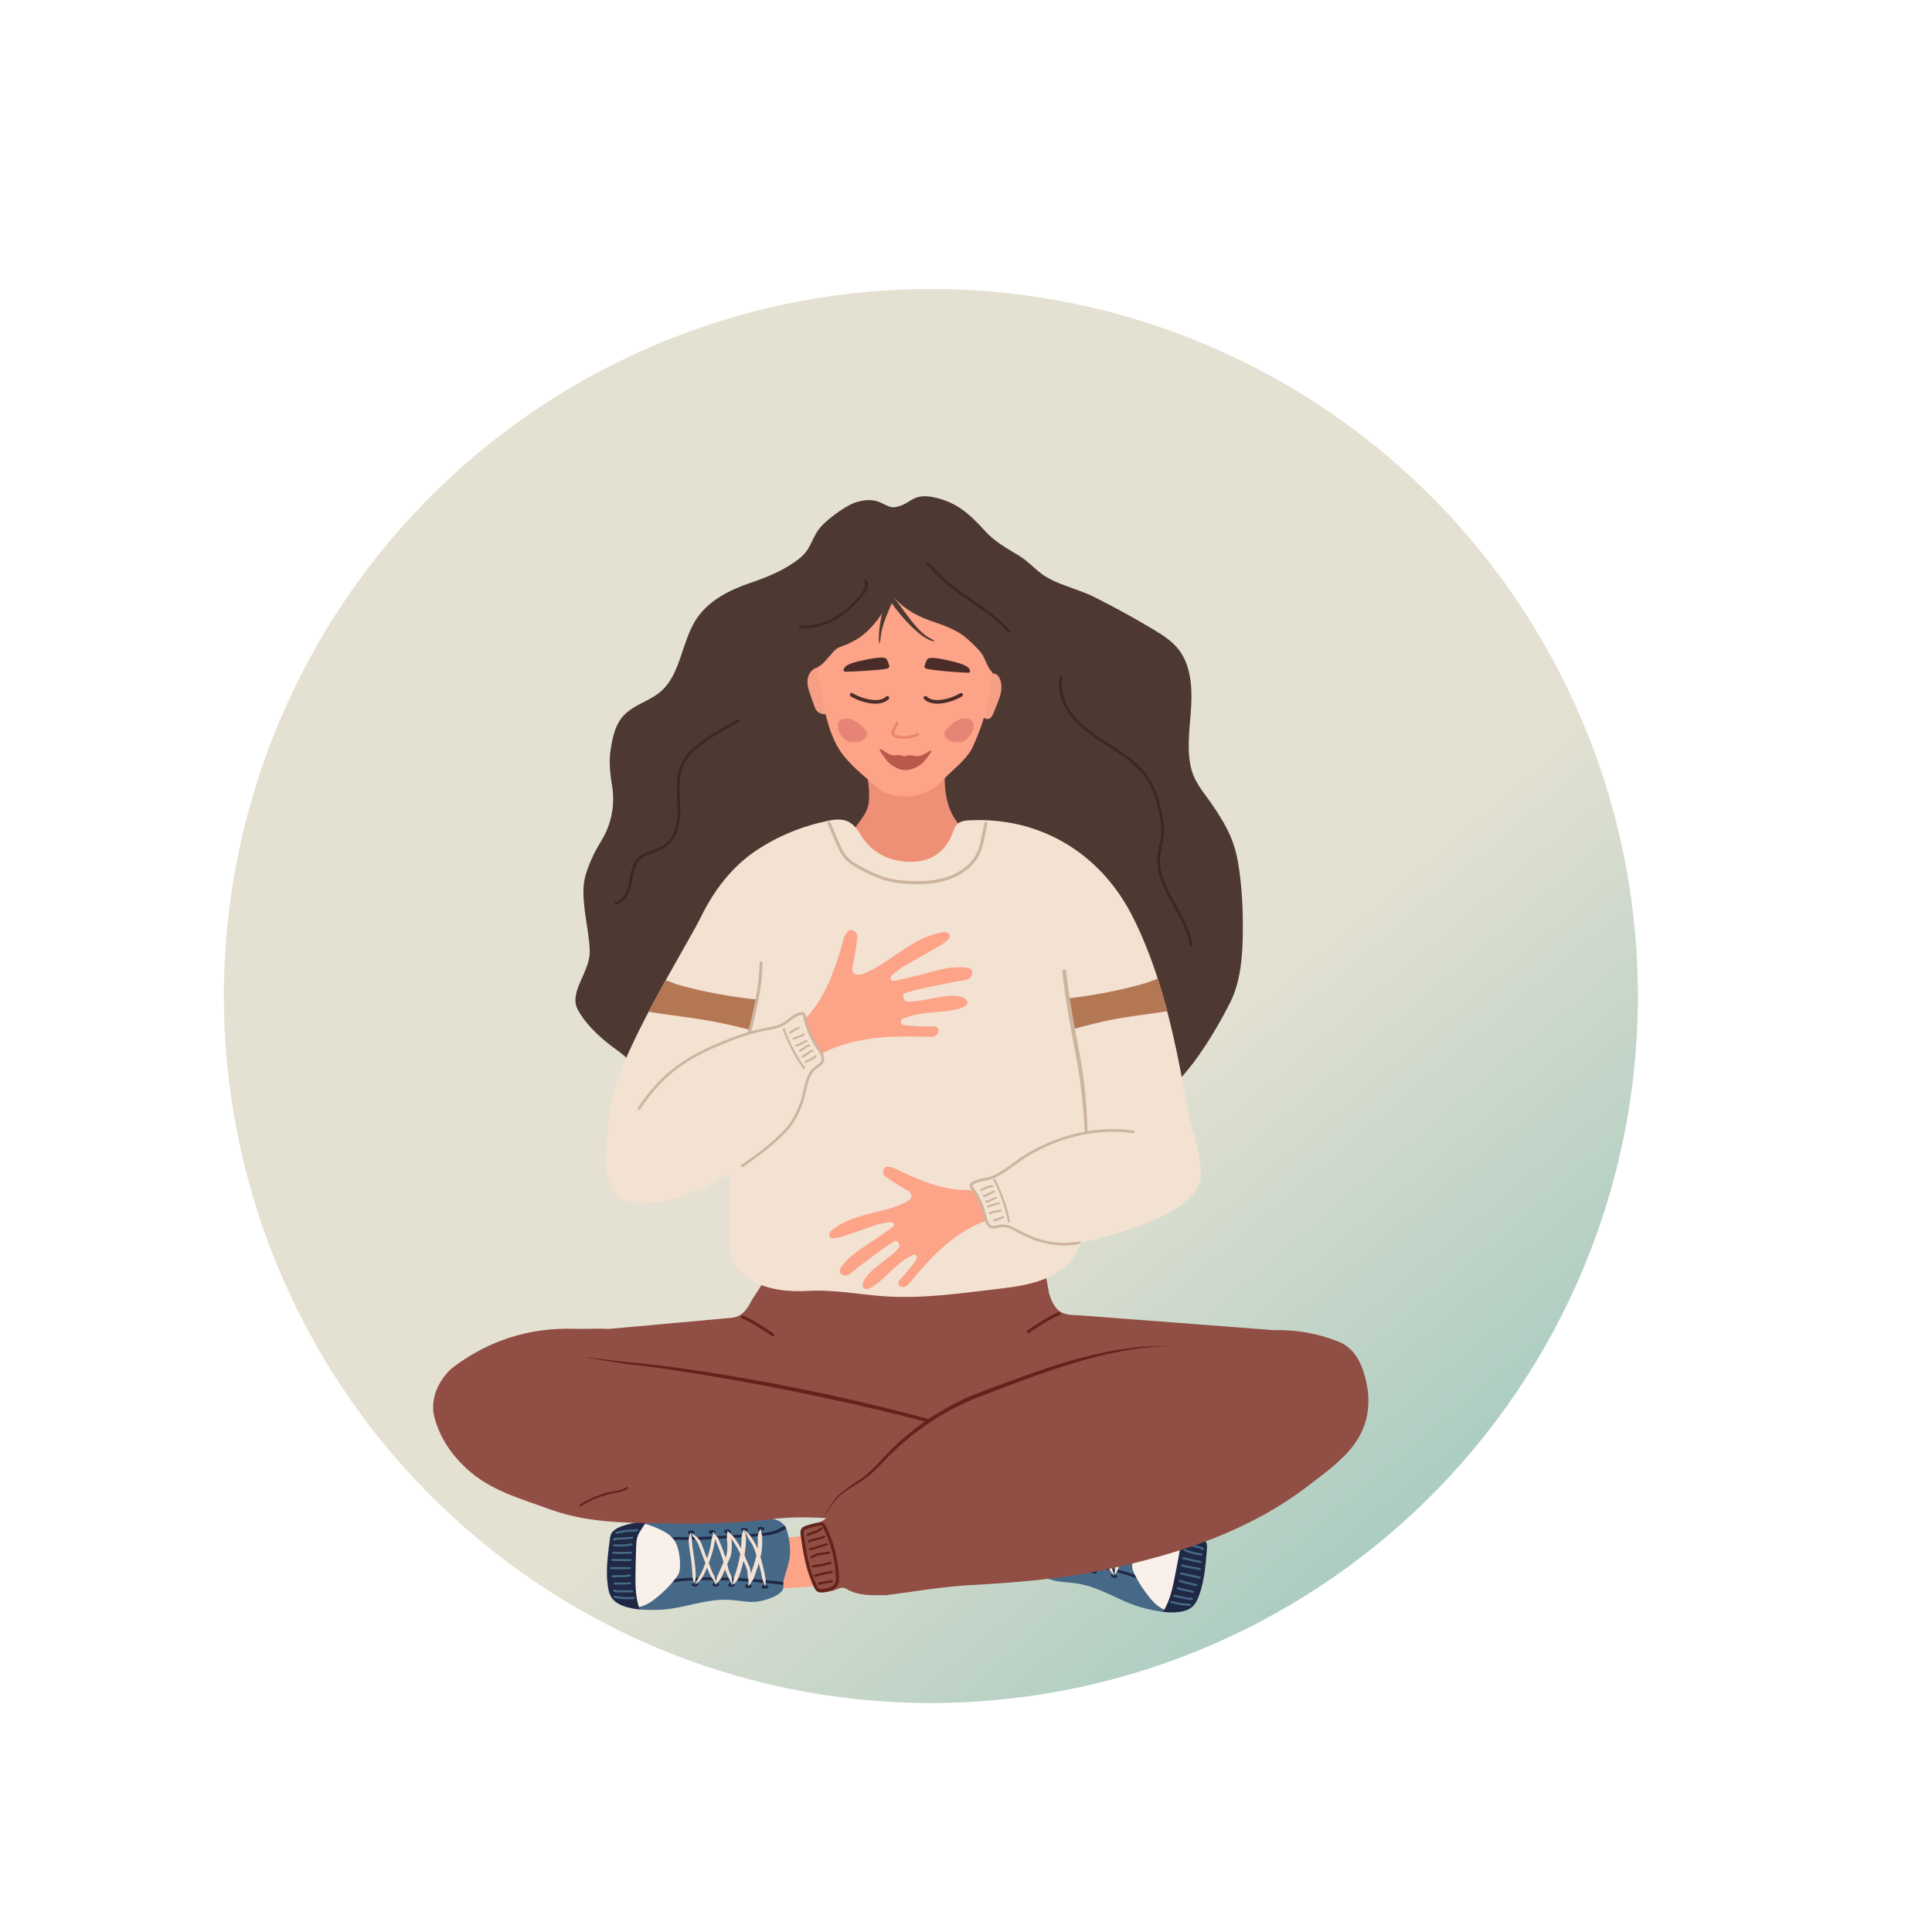 <svg xmlns="http://www.w3.org/2000/svg" xmlns:xlink="http://www.w3.org/1999/xlink" width="220" zoomAndPan="magnify" viewBox="0 0 165 165" height="220" preserveAspectRatio="xMidYMid meet" version="1.0"><defs><clipPath id="580c1b0bcf"><path d="M 19 24 L 140 24 L 140 146 L 19 146 Z M 19 24 " clip-rule="nonzero"/></clipPath><clipPath id="5bda6a9187"><path d="M -5.617 78.203 L 86.363 -0.059 L 164.621 91.922 L 72.641 170.18 Z M -5.617 78.203 " clip-rule="nonzero"/></clipPath><clipPath id="e67c45c28d"><path d="M -5.617 78.203 L 86.363 -0.059 L 164.621 91.922 L 72.641 170.18 Z M -5.617 78.203 " clip-rule="nonzero"/></clipPath><clipPath id="945dd7bf94"><path d="M 125.492 45.934 C 126.773 47.438 127.98 49.004 129.105 50.629 C 130.234 52.254 131.281 53.93 132.242 55.656 C 133.207 57.383 134.082 59.152 134.871 60.965 C 135.66 62.781 136.359 64.629 136.965 66.512 C 137.574 68.391 138.086 70.301 138.508 72.23 C 138.93 74.164 139.254 76.113 139.48 78.078 C 139.711 80.043 139.84 82.012 139.875 83.988 C 139.91 85.969 139.852 87.941 139.691 89.914 C 139.531 91.883 139.277 93.844 138.926 95.789 C 138.574 97.734 138.129 99.66 137.59 101.562 C 137.047 103.465 136.414 105.336 135.691 107.176 C 134.969 109.016 134.156 110.816 133.254 112.578 C 132.352 114.336 131.367 116.051 130.297 117.711 C 129.227 119.375 128.078 120.984 126.852 122.535 C 125.625 124.086 124.324 125.57 122.953 126.996 C 121.578 128.418 120.137 129.77 118.633 131.051 C 117.125 132.332 115.562 133.539 113.938 134.664 C 112.312 135.793 110.637 136.84 108.906 137.801 C 107.18 138.766 105.41 139.641 103.598 140.43 C 101.785 141.219 99.938 141.918 98.055 142.523 C 96.172 143.133 94.266 143.648 92.332 144.066 C 90.398 144.488 88.453 144.812 86.488 145.039 C 84.523 145.27 82.551 145.402 80.574 145.438 C 78.598 145.473 76.621 145.41 74.652 145.25 C 72.68 145.09 70.723 144.836 68.773 144.484 C 66.828 144.133 64.906 143.688 63.004 143.148 C 61.102 142.605 59.23 141.977 57.387 141.25 C 55.547 140.527 53.746 139.715 51.988 138.812 C 50.227 137.91 48.516 136.926 46.852 135.855 C 45.188 134.789 43.582 133.641 42.031 132.41 C 40.48 131.184 38.992 129.883 37.57 128.512 C 36.145 127.137 34.793 125.699 33.512 124.191 C 32.23 122.684 31.027 121.121 29.898 119.496 C 28.77 117.871 27.727 116.195 26.762 114.469 C 25.801 112.738 24.922 110.969 24.133 109.156 C 23.344 107.344 22.645 105.496 22.039 103.613 C 21.43 101.73 20.918 99.824 20.496 97.891 C 20.078 95.961 19.754 94.012 19.523 92.047 C 19.293 90.082 19.164 88.109 19.129 86.133 C 19.094 84.156 19.156 82.184 19.312 80.211 C 19.473 78.238 19.727 76.281 20.078 74.336 C 20.43 72.387 20.875 70.465 21.418 68.562 C 21.957 66.66 22.59 64.789 23.312 62.949 C 24.039 61.109 24.852 59.309 25.75 57.547 C 26.652 55.785 27.637 54.074 28.707 52.41 C 29.777 50.746 30.926 49.141 32.152 47.59 C 33.379 46.039 34.68 44.551 36.055 43.129 C 37.426 41.707 38.867 40.352 40.371 39.07 C 41.879 37.789 43.445 36.586 45.07 35.457 C 46.691 34.328 48.371 33.285 50.098 32.32 C 51.824 31.359 53.594 30.48 55.406 29.691 C 57.223 28.902 59.07 28.207 60.949 27.598 C 62.832 26.992 64.738 26.477 66.672 26.055 C 68.605 25.637 70.555 25.312 72.52 25.082 C 74.48 24.855 76.453 24.723 78.43 24.688 C 80.406 24.652 82.383 24.715 84.352 24.871 C 86.324 25.031 88.281 25.285 90.23 25.637 C 92.176 25.988 94.102 26.434 96.004 26.977 C 97.906 27.516 99.777 28.148 101.617 28.871 C 103.457 29.598 105.258 30.41 107.016 31.312 C 108.777 32.211 110.488 33.195 112.152 34.266 C 113.816 35.336 115.426 36.484 116.977 37.711 C 118.527 38.938 120.012 40.238 121.434 41.613 C 122.859 42.984 124.211 44.426 125.492 45.934 Z M 125.492 45.934 " clip-rule="nonzero"/></clipPath><linearGradient x1="1744.609" gradientTransform="matrix(0.61, 0.717, -0.717, 0.61, -864.324, -1379.872)" y1="244.834" x2="1925.543" gradientUnits="userSpaceOnUse" y2="244.834" id="f02444cc77"><stop stop-opacity="1" stop-color="rgb(89.4%, 88.199%, 82.399%)" offset="0"/><stop stop-opacity="1" stop-color="rgb(89.4%, 88.199%, 82.399%)" offset="0.5"/><stop stop-opacity="1" stop-color="rgb(89.4%, 88.199%, 82.399%)" offset="0.562"/><stop stop-opacity="1" stop-color="rgb(89.4%, 88.199%, 82.399%)" offset="0.594"/><stop stop-opacity="1" stop-color="rgb(89.149%, 88.109%, 82.321%)" offset="0.598"/><stop stop-opacity="1" stop-color="rgb(88.901%, 88.019%, 82.245%)" offset="0.602"/><stop stop-opacity="1" stop-color="rgb(88.568%, 87.898%, 82.141%)" offset="0.605"/><stop stop-opacity="1" stop-color="rgb(88.235%, 87.779%, 82.037%)" offset="0.609"/><stop stop-opacity="1" stop-color="rgb(87.901%, 87.659%, 81.934%)" offset="0.613"/><stop stop-opacity="1" stop-color="rgb(87.569%, 87.538%, 81.831%)" offset="0.617"/><stop stop-opacity="1" stop-color="rgb(87.234%, 87.418%, 81.728%)" offset="0.621"/><stop stop-opacity="1" stop-color="rgb(86.902%, 87.297%, 81.624%)" offset="0.625"/><stop stop-opacity="1" stop-color="rgb(86.568%, 87.177%, 81.52%)" offset="0.629"/><stop stop-opacity="1" stop-color="rgb(86.235%, 87.056%, 81.418%)" offset="0.633"/><stop stop-opacity="1" stop-color="rgb(85.901%, 86.935%, 81.314%)" offset="0.637"/><stop stop-opacity="1" stop-color="rgb(85.568%, 86.816%, 81.21%)" offset="0.641"/><stop stop-opacity="1" stop-color="rgb(85.234%, 86.696%, 81.107%)" offset="0.645"/><stop stop-opacity="1" stop-color="rgb(84.901%, 86.575%, 81.004%)" offset="0.648"/><stop stop-opacity="1" stop-color="rgb(84.567%, 86.455%, 80.901%)" offset="0.652"/><stop stop-opacity="1" stop-color="rgb(84.235%, 86.334%, 80.797%)" offset="0.656"/><stop stop-opacity="1" stop-color="rgb(83.902%, 86.214%, 80.693%)" offset="0.66"/><stop stop-opacity="1" stop-color="rgb(83.569%, 86.093%, 80.591%)" offset="0.664"/><stop stop-opacity="1" stop-color="rgb(83.235%, 85.973%, 80.487%)" offset="0.668"/><stop stop-opacity="1" stop-color="rgb(82.903%, 85.854%, 80.383%)" offset="0.672"/><stop stop-opacity="1" stop-color="rgb(82.568%, 85.733%, 80.28%)" offset="0.676"/><stop stop-opacity="1" stop-color="rgb(82.236%, 85.612%, 80.177%)" offset="0.68"/><stop stop-opacity="1" stop-color="rgb(81.902%, 85.492%, 80.074%)" offset="0.684"/><stop stop-opacity="1" stop-color="rgb(81.569%, 85.371%, 79.97%)" offset="0.688"/><stop stop-opacity="1" stop-color="rgb(81.235%, 85.251%, 79.866%)" offset="0.691"/><stop stop-opacity="1" stop-color="rgb(80.902%, 85.13%, 79.764%)" offset="0.695"/><stop stop-opacity="1" stop-color="rgb(80.568%, 85.01%, 79.66%)" offset="0.699"/><stop stop-opacity="1" stop-color="rgb(80.235%, 84.891%, 79.556%)" offset="0.703"/><stop stop-opacity="1" stop-color="rgb(79.901%, 84.77%, 79.453%)" offset="0.707"/><stop stop-opacity="1" stop-color="rgb(79.568%, 84.65%, 79.35%)" offset="0.711"/><stop stop-opacity="1" stop-color="rgb(79.234%, 84.529%, 79.247%)" offset="0.715"/><stop stop-opacity="1" stop-color="rgb(78.902%, 84.409%, 79.143%)" offset="0.719"/><stop stop-opacity="1" stop-color="rgb(78.569%, 84.288%, 79.039%)" offset="0.723"/><stop stop-opacity="1" stop-color="rgb(78.236%, 84.167%, 78.937%)" offset="0.727"/><stop stop-opacity="1" stop-color="rgb(77.902%, 84.047%, 78.833%)" offset="0.73"/><stop stop-opacity="1" stop-color="rgb(77.57%, 83.928%, 78.729%)" offset="0.734"/><stop stop-opacity="1" stop-color="rgb(77.235%, 83.807%, 78.625%)" offset="0.738"/><stop stop-opacity="1" stop-color="rgb(76.903%, 83.687%, 78.523%)" offset="0.742"/><stop stop-opacity="1" stop-color="rgb(76.569%, 83.566%, 78.419%)" offset="0.746"/><stop stop-opacity="1" stop-color="rgb(76.236%, 83.446%, 78.316%)" offset="0.75"/><stop stop-opacity="1" stop-color="rgb(75.902%, 83.325%, 78.212%)" offset="0.754"/><stop stop-opacity="1" stop-color="rgb(75.569%, 83.205%, 78.11%)" offset="0.758"/><stop stop-opacity="1" stop-color="rgb(75.235%, 83.084%, 78.006%)" offset="0.762"/><stop stop-opacity="1" stop-color="rgb(74.902%, 82.965%, 77.902%)" offset="0.766"/><stop stop-opacity="1" stop-color="rgb(74.568%, 82.845%, 77.798%)" offset="0.77"/><stop stop-opacity="1" stop-color="rgb(74.236%, 82.724%, 77.696%)" offset="0.773"/><stop stop-opacity="1" stop-color="rgb(73.903%, 82.603%, 77.592%)" offset="0.777"/><stop stop-opacity="1" stop-color="rgb(73.57%, 82.483%, 77.489%)" offset="0.781"/><stop stop-opacity="1" stop-color="rgb(73.236%, 82.362%, 77.385%)" offset="0.785"/><stop stop-opacity="1" stop-color="rgb(72.903%, 82.242%, 77.283%)" offset="0.789"/><stop stop-opacity="1" stop-color="rgb(72.569%, 82.121%, 77.179%)" offset="0.793"/><stop stop-opacity="1" stop-color="rgb(72.237%, 82.002%, 77.075%)" offset="0.797"/><stop stop-opacity="1" stop-color="rgb(71.902%, 81.882%, 76.971%)" offset="0.801"/><stop stop-opacity="1" stop-color="rgb(71.57%, 81.761%, 76.869%)" offset="0.805"/><stop stop-opacity="1" stop-color="rgb(71.236%, 81.641%, 76.765%)" offset="0.809"/><stop stop-opacity="1" stop-color="rgb(70.903%, 81.52%, 76.662%)" offset="0.812"/><stop stop-opacity="1" stop-color="rgb(70.569%, 81.4%, 76.558%)" offset="0.816"/><stop stop-opacity="1" stop-color="rgb(70.236%, 81.279%, 76.456%)" offset="0.82"/><stop stop-opacity="1" stop-color="rgb(69.902%, 81.158%, 76.352%)" offset="0.824"/><stop stop-opacity="1" stop-color="rgb(69.569%, 81.038%, 76.248%)" offset="0.828"/><stop stop-opacity="1" stop-color="rgb(69.235%, 80.917%, 76.144%)" offset="0.832"/><stop stop-opacity="1" stop-color="rgb(68.903%, 80.798%, 76.042%)" offset="0.836"/><stop stop-opacity="1" stop-color="rgb(68.57%, 80.678%, 75.938%)" offset="0.84"/><stop stop-opacity="1" stop-color="rgb(68.237%, 80.557%, 75.835%)" offset="0.844"/><stop stop-opacity="1" stop-color="rgb(68.018%, 80.478%, 75.766%)" offset="0.848"/><stop stop-opacity="1" stop-color="rgb(67.799%, 80.399%, 75.699%)" offset="0.852"/><stop stop-opacity="1" stop-color="rgb(67.799%, 80.399%, 75.699%)" offset="0.859"/><stop stop-opacity="1" stop-color="rgb(67.799%, 80.399%, 75.699%)" offset="0.875"/><stop stop-opacity="1" stop-color="rgb(67.799%, 80.399%, 75.699%)" offset="1"/></linearGradient><clipPath id="a4793134b2"><path d="M 36.641 106 L 117 106 L 117 137 L 36.641 137 Z M 36.641 106 " clip-rule="nonzero"/></clipPath></defs><g clip-path="url(#580c1b0bcf)"><g clip-path="url(#5bda6a9187)"><g clip-path="url(#e67c45c28d)"><g clip-path="url(#945dd7bf94)"><path fill="url(#f02444cc77)" d="M 89.176 -34.977 L -40.539 75.387 L 69.828 205.102 L 199.543 94.734 Z M 89.176 -34.977 " fill-rule="nonzero"/></g></g></g></g><path fill="#466988" d="M 88.047 129.305 C 87.871 129.781 87.746 130.273 87.727 130.785 C 87.707 131.262 87.781 131.75 87.805 132.23 C 87.812 132.453 87.855 132.699 87.805 132.91 C 87.75 133.164 87.648 133.332 87.812 133.613 C 87.961 133.863 88.219 134.09 88.508 134.289 C 88.906 134.57 89.375 134.816 89.895 134.953 C 90.574 135.137 91.281 135.125 91.977 135.234 C 93.961 135.539 95.512 136.703 97.387 137.25 C 98.789 137.66 100.875 138.027 101.797 137.25 C 102.098 136.996 102.25 136.668 102.375 136.34 C 102.68 135.531 102.836 134.684 102.934 133.832 C 102.984 133.395 103.02 132.953 103.055 132.512 C 103.082 132.191 103.152 131.855 102.891 131.523 C 102.602 131.16 102.051 130.859 101.551 130.629 C 99.867 129.852 97.914 129.527 96.023 129.25 C 95.211 129.129 94.48 128.816 93.707 128.574 C 92.895 128.316 92.066 128.086 91.234 127.883 C 90.32 127.66 89.336 127.543 88.77 128.023 C 88.555 128.211 88.43 128.445 88.316 128.68 C 88.219 128.883 88.129 129.094 88.047 129.305 " fill-opacity="1" fill-rule="nonzero"/><path fill="#1f2845" d="M 98.113 135.051 L 97.809 135.152 C 97.723 135.066 97.57 135 97.418 134.938 C 96.156 134.418 94.809 134.109 93.652 133.871 C 91.707 133.477 89.734 133.191 87.781 133.012 C 87.789 132.98 87.797 132.945 87.805 132.91 C 87.816 132.867 87.82 132.82 87.824 132.773 C 89.777 132.953 91.75 133.238 93.695 133.637 C 94.879 133.879 96.262 134.199 97.57 134.734 C 97.758 134.812 97.973 134.906 98.113 135.051 " fill-opacity="1" fill-rule="nonzero"/><path fill="#1f2845" d="M 91.262 129.316 L 93.895 130.059 C 94.758 130.301 95.648 130.555 96.535 130.734 C 96.641 130.758 96.75 130.777 96.855 130.801 C 97.152 130.855 97.461 130.918 97.766 130.996 C 97.902 131.035 98.039 131.074 98.176 131.117 C 98.547 131.223 98.895 131.328 99.242 131.348 L 99.285 131.594 C 98.867 131.57 98.469 131.453 98.082 131.336 C 97.949 131.297 97.82 131.258 97.688 131.223 C 97.402 131.148 97.105 131.09 96.816 131.035 C 96.711 131.012 96.602 130.992 96.492 130.969 C 95.582 130.785 94.68 130.527 93.805 130.281 L 91.176 129.539 C 90.512 129.352 89.688 129.121 89.086 128.707 C 88.887 128.566 88.719 128.414 88.559 128.266 C 88.609 128.191 88.672 128.121 88.742 128.055 C 88.773 128.082 88.801 128.109 88.832 128.137 C 88.996 128.285 89.148 128.426 89.332 128.555 C 89.863 128.922 90.605 129.129 91.262 129.316 " fill-opacity="1" fill-rule="nonzero"/><path fill="#1f2845" d="M 95.391 134.555 C 95.418 134.625 95.438 134.711 95.355 134.742 C 95.312 134.758 95.254 134.754 95.199 134.75 C 95.102 134.738 94.992 134.715 94.934 134.66 C 94.906 134.633 94.895 134.602 94.883 134.57 C 94.871 134.539 94.859 134.504 94.875 134.473 C 94.891 134.438 94.945 134.414 95 134.41 C 95.059 134.406 95.121 134.41 95.184 134.418 C 95.234 134.426 95.289 134.438 95.332 134.461 C 95.375 134.484 95.391 134.555 95.391 134.555 " fill-opacity="1" fill-rule="nonzero"/><path fill="#1f2845" d="M 93.656 134.188 C 93.684 134.254 93.703 134.34 93.621 134.371 C 93.578 134.391 93.52 134.387 93.465 134.379 C 93.367 134.367 93.258 134.348 93.199 134.289 C 93.172 134.262 93.16 134.23 93.148 134.203 C 93.137 134.168 93.125 134.133 93.137 134.102 C 93.156 134.066 93.211 134.047 93.266 134.039 C 93.324 134.035 93.387 134.043 93.449 134.051 C 93.5 134.059 93.555 134.066 93.598 134.09 C 93.641 134.113 93.656 134.188 93.656 134.188 " fill-opacity="1" fill-rule="nonzero"/><path fill="#1f2845" d="M 90.914 133.734 C 90.938 133.801 90.957 133.887 90.875 133.918 C 90.832 133.938 90.773 133.934 90.719 133.926 C 90.621 133.914 90.512 133.895 90.453 133.836 C 90.426 133.809 90.414 133.777 90.402 133.75 C 90.391 133.715 90.379 133.68 90.395 133.648 C 90.41 133.613 90.465 133.594 90.523 133.586 C 90.578 133.582 90.641 133.59 90.703 133.598 C 90.754 133.605 90.809 133.613 90.852 133.637 C 90.895 133.66 90.914 133.734 90.914 133.734 " fill-opacity="1" fill-rule="nonzero"/><path fill="#1f2845" d="M 92.352 133.93 C 92.379 134 92.398 134.082 92.316 134.117 C 92.273 134.133 92.215 134.129 92.16 134.121 C 92.062 134.113 91.953 134.09 91.895 134.031 C 91.867 134.008 91.855 133.977 91.844 133.945 C 91.832 133.91 91.82 133.875 91.832 133.848 C 91.852 133.809 91.902 133.789 91.961 133.785 C 92.02 133.777 92.082 133.785 92.145 133.793 C 92.195 133.801 92.25 133.809 92.293 133.836 C 92.332 133.859 92.352 133.93 92.352 133.93 " fill-opacity="1" fill-rule="nonzero"/><path fill="#1f2845" d="M 89.516 133.492 C 89.543 133.559 89.562 133.645 89.48 133.676 C 89.438 133.691 89.379 133.688 89.324 133.684 C 89.227 133.672 89.117 133.652 89.059 133.594 C 89.031 133.566 89.02 133.535 89.008 133.508 C 88.996 133.473 88.984 133.438 89 133.406 C 89.016 133.371 89.07 133.352 89.125 133.344 C 89.184 133.34 89.246 133.348 89.309 133.355 C 89.359 133.359 89.414 133.371 89.457 133.395 C 89.5 133.418 89.516 133.492 89.516 133.492 " fill-opacity="1" fill-rule="nonzero"/><path fill="#1f2845" d="M 96.625 130.422 C 96.68 130.371 96.734 130.301 96.676 130.238 C 96.645 130.203 96.59 130.184 96.539 130.168 C 96.445 130.133 96.34 130.105 96.258 130.133 C 96.223 130.145 96.199 130.168 96.176 130.188 C 96.148 130.215 96.121 130.242 96.121 130.273 C 96.117 130.312 96.156 130.355 96.207 130.387 C 96.258 130.414 96.316 130.434 96.375 130.453 C 96.426 130.469 96.477 130.484 96.527 130.48 C 96.574 130.477 96.625 130.422 96.625 130.422 " fill-opacity="1" fill-rule="nonzero"/><path fill="#1f2845" d="M 94.898 130.012 C 94.953 129.961 95.012 129.891 94.953 129.828 C 94.922 129.793 94.867 129.773 94.812 129.754 C 94.723 129.723 94.613 129.695 94.535 129.723 C 94.496 129.734 94.473 129.754 94.449 129.777 C 94.422 129.805 94.395 129.828 94.395 129.863 C 94.395 129.902 94.434 129.945 94.484 129.973 C 94.531 130.004 94.59 130.023 94.648 130.043 C 94.699 130.059 94.754 130.074 94.801 130.07 C 94.852 130.066 94.898 130.012 94.898 130.012 " fill-opacity="1" fill-rule="nonzero"/><path fill="#1f2845" d="M 92.23 129.242 C 92.285 129.191 92.344 129.121 92.281 129.059 C 92.25 129.023 92.195 129.004 92.145 128.984 C 92.055 128.953 91.945 128.926 91.867 128.953 C 91.828 128.965 91.805 128.988 91.781 129.008 C 91.754 129.035 91.727 129.062 91.727 129.094 C 91.727 129.133 91.766 129.176 91.812 129.207 C 91.863 129.234 91.922 129.254 91.98 129.273 C 92.031 129.289 92.082 129.305 92.133 129.301 C 92.18 129.297 92.23 129.242 92.23 129.242 " fill-opacity="1" fill-rule="nonzero"/><path fill="#1f2845" d="M 93.613 129.68 C 93.668 129.629 93.723 129.562 93.664 129.5 C 93.633 129.465 93.578 129.445 93.527 129.426 C 93.434 129.395 93.324 129.363 93.246 129.391 C 93.211 129.402 93.184 129.426 93.164 129.449 C 93.137 129.473 93.109 129.5 93.109 129.535 C 93.105 129.574 93.145 129.613 93.195 129.645 C 93.242 129.676 93.305 129.695 93.363 129.715 C 93.41 129.73 93.465 129.746 93.512 129.742 C 93.562 129.738 93.613 129.68 93.613 129.68 " fill-opacity="1" fill-rule="nonzero"/><path fill="#1f2845" d="M 90.867 128.859 C 90.922 128.812 90.98 128.742 90.922 128.68 C 90.891 128.645 90.836 128.625 90.781 128.605 C 90.691 128.574 90.582 128.547 90.504 128.57 C 90.465 128.586 90.441 128.605 90.418 128.629 C 90.391 128.652 90.363 128.68 90.363 128.715 C 90.363 128.754 90.402 128.793 90.453 128.824 C 90.5 128.855 90.559 128.875 90.617 128.895 C 90.668 128.91 90.723 128.926 90.77 128.922 C 90.82 128.918 90.867 128.859 90.867 128.859 " fill-opacity="1" fill-rule="nonzero"/><path fill="#f3e1d2" d="M 96.441 130.316 C 96.199 130.406 95.977 130.512 95.762 130.633 C 95.59 130.773 95.418 130.93 95.316 131.102 L 94.664 132.113 L 94.012 133.117 C 93.898 133.281 93.781 133.441 93.637 133.594 C 93.539 133.766 93.43 133.965 93.5 134.172 C 93.547 133.977 93.711 133.844 93.887 133.711 C 94.027 133.555 94.156 133.387 94.27 133.223 L 94.926 132.211 L 95.574 131.207 C 95.672 131.039 95.824 130.902 95.992 130.766 C 96.125 130.609 96.289 130.469 96.441 130.316 " fill-opacity="1" fill-rule="nonzero"/><path fill="#f3e1d2" d="M 93.441 129.512 C 93.207 129.625 92.996 129.758 92.789 129.895 C 92.617 130.051 92.453 130.211 92.297 130.371 C 91.98 130.691 91.707 131.039 91.441 131.387 C 91.238 131.746 90.883 132.062 90.75 132.469 C 90.672 132.664 90.613 132.859 90.555 133.059 C 90.543 133.27 90.535 133.488 90.629 133.703 C 90.648 133.496 90.727 133.309 90.832 133.125 C 90.891 132.934 90.949 132.734 91.023 132.547 C 91.145 132.164 91.492 131.859 91.703 131.488 C 91.961 131.148 92.227 130.812 92.543 130.492 C 92.699 130.332 92.855 130.172 93.027 130.023 C 93.156 129.848 93.301 129.684 93.441 129.512 " fill-opacity="1" fill-rule="nonzero"/><path fill="#f3e1d2" d="M 95.168 134.598 C 95.098 134.395 95.031 134.195 95 133.996 C 94.922 133.801 94.863 133.602 94.816 133.402 C 94.727 133.008 94.668 132.605 94.617 132.211 C 94.57 131.812 94.543 131.418 94.551 131.027 C 94.555 130.836 94.562 130.641 94.586 130.449 C 94.562 130.25 94.559 130.051 94.547 129.848 C 94.445 130.027 94.375 130.211 94.305 130.398 C 94.281 130.594 94.273 130.793 94.27 130.992 C 94.262 131.387 94.293 131.789 94.34 132.188 C 94.391 132.59 94.449 132.988 94.539 133.395 C 94.586 133.602 94.648 133.805 94.727 134.008 C 94.852 134.211 94.988 134.41 95.168 134.598 " fill-opacity="1" fill-rule="nonzero"/><path fill="#f3e1d2" d="M 96.449 130.32 C 96.375 130.496 96.312 130.668 96.227 130.832 C 96.188 131.008 96.137 131.184 96.082 131.355 C 95.969 131.703 95.828 132.043 95.699 132.391 C 95.57 132.734 95.453 133.086 95.352 133.441 L 95.211 133.973 C 95.215 134.16 95.211 134.348 95.23 134.539 L 95.488 134.035 L 95.629 133.508 C 95.727 133.156 95.844 132.809 95.973 132.465 C 96.102 132.121 96.238 131.777 96.355 131.426 C 96.414 131.254 96.461 131.074 96.504 130.895 C 96.5 130.703 96.492 130.512 96.449 130.32 " fill-opacity="1" fill-rule="nonzero"/><path fill="#f3e1d2" d="M 92.066 129.086 C 91.84 129.219 91.633 129.359 91.422 129.504 C 91.254 129.668 91.086 129.832 90.93 130.004 C 90.605 130.344 90.406 130.734 90.18 131.109 C 89.973 131.492 89.781 131.879 89.602 132.27 L 89.344 132.859 C 89.309 133.07 89.262 133.277 89.242 133.492 L 89.617 132.941 L 89.871 132.355 C 90.051 131.965 90.238 131.582 90.445 131.203 C 90.672 130.832 90.863 130.449 91.18 130.121 C 91.332 129.953 91.492 129.789 91.664 129.629 C 91.793 129.445 91.941 129.273 92.066 129.086 " fill-opacity="1" fill-rule="nonzero"/><path fill="#f3e1d2" d="M 94.652 129.871 C 94.434 129.984 94.254 130.121 94.078 130.266 C 93.953 130.43 93.84 130.598 93.727 130.766 C 93.504 131.098 93.285 131.438 93.09 131.781 C 92.883 132.125 92.754 132.5 92.562 132.828 C 92.465 132.996 92.32 133.148 92.211 133.324 C 92.145 133.512 92.094 133.699 92.086 133.898 C 92.207 133.73 92.324 133.57 92.473 133.422 C 92.574 133.258 92.719 133.102 92.824 132.926 C 93.027 132.57 93.152 132.215 93.355 131.875 C 93.547 131.531 93.766 131.199 93.988 130.867 C 94.102 130.699 94.211 130.535 94.332 130.375 C 94.418 130.203 94.535 130.039 94.652 129.871 " fill-opacity="1" fill-rule="nonzero"/><path fill="#f3e1d2" d="M 93.402 129.531 C 93.234 129.684 93.098 129.852 92.973 130.023 C 92.902 130.211 92.844 130.402 92.797 130.598 C 92.75 130.793 92.715 130.988 92.695 131.188 L 92.684 131.496 L 92.73 131.812 L 92.973 133.027 C 93.012 133.23 93.055 133.434 93.102 133.641 C 93.215 133.848 93.32 134.051 93.469 134.254 C 93.469 134.047 93.457 133.848 93.473 133.648 C 93.422 133.449 93.383 133.246 93.344 133.043 L 93.102 131.828 L 93.055 131.535 L 93.066 131.25 C 93.09 131.059 93.121 130.867 93.168 130.68 C 93.211 130.492 93.266 130.305 93.34 130.125 L 93.402 129.531 " fill-opacity="1" fill-rule="nonzero"/><path fill="#f3e1d2" d="M 92.09 129.09 C 91.961 129.27 91.855 129.453 91.758 129.641 C 91.719 129.844 91.676 130.047 91.648 130.25 C 91.586 130.652 91.551 131.066 91.539 131.48 C 91.531 131.895 91.543 132.312 91.582 132.73 C 91.605 132.941 91.629 133.152 91.664 133.363 L 91.809 133.688 C 91.832 133.746 91.902 133.824 91.98 133.859 C 92.051 133.895 92.129 133.922 92.152 133.977 C 92.168 133.922 92.09 133.863 92.051 133.816 C 92.004 133.77 92 133.738 92 133.691 L 92.035 133.387 C 92.004 133.18 91.977 132.973 91.957 132.766 C 91.918 132.352 91.902 131.941 91.914 131.531 C 91.926 131.125 91.961 130.719 92.02 130.32 C 92.051 130.121 92.086 129.922 92.129 129.723 C 92.121 129.516 92.113 129.305 92.09 129.09 " fill-opacity="1" fill-rule="nonzero"/><path fill="#f3e1d2" d="M 90.656 128.73 C 90.602 128.938 90.52 129.125 90.426 129.316 L 90.285 129.922 C 90.203 130.336 90.172 130.762 90.184 131.188 C 90.191 131.613 90.234 132.043 90.293 132.473 L 90.387 133.113 C 90.484 133.332 90.562 133.551 90.672 133.77 C 90.715 133.559 90.73 133.348 90.758 133.137 L 90.668 132.5 C 90.609 132.074 90.566 131.652 90.555 131.234 C 90.547 130.812 90.574 130.402 90.656 130 L 90.801 129.395 C 90.789 129.176 90.758 128.949 90.656 128.73 " fill-opacity="1" fill-rule="nonzero"/><path fill="#f8f0e9" d="M 99.898 137.699 C 99.531 137.539 99.176 137.363 98.887 137.145 C 98.602 136.93 98.387 136.688 98.188 136.445 C 97.656 135.797 97.223 135.129 96.895 134.445 C 96.805 134.262 96.723 134.074 96.699 133.887 C 96.676 133.734 96.691 133.582 96.719 133.438 C 96.789 132.973 96.926 132.523 97.125 132.09 C 97.316 131.664 97.578 131.25 98.066 130.973 C 98.336 130.816 98.664 130.711 99.008 130.629 C 99.422 130.527 99.859 130.457 100.316 130.414 C 100.527 130.398 100.742 130.387 100.961 130.383 C 101.16 130.457 101.355 130.539 101.551 130.629 C 102.051 130.859 102.602 131.16 102.891 131.523 C 103.152 131.855 103.082 132.191 103.055 132.512 C 103.02 132.953 102.984 133.395 102.934 133.832 C 102.836 134.684 102.68 135.531 102.375 136.34 C 102.25 136.668 102.098 136.996 101.797 137.25 C 101.359 137.621 100.66 137.73 99.898 137.699 " fill-opacity="1" fill-rule="nonzero"/><path fill="#1f2845" d="M 100.309 134.781 C 100.465 134.016 100.609 133.25 100.746 132.48 C 100.805 132.156 100.859 131.832 100.797 131.492 C 100.762 131.297 100.688 131.102 100.609 130.906 C 100.516 130.652 100.418 130.402 100.32 130.152 C 100.742 130.289 101.152 130.445 101.551 130.629 C 102.051 130.859 102.602 131.16 102.891 131.523 C 103.152 131.855 103.082 132.191 103.055 132.512 C 103.02 132.953 102.984 133.395 102.934 133.832 C 102.836 134.684 102.68 135.531 102.375 136.34 C 102.25 136.668 102.098 136.996 101.797 137.25 C 101.25 137.711 100.297 137.77 99.32 137.656 C 99.883 136.777 100.109 135.773 100.309 134.781 " fill-opacity="1" fill-rule="nonzero"/><path fill="#466988" d="M 101.734 137.082 C 101.734 137.07 101.734 137.062 101.73 137.051 C 101.719 137 101.645 136.957 101.57 136.957 C 101.086 136.953 100.574 136.875 100.098 136.734 C 100.023 136.711 99.945 136.73 99.926 136.773 C 99.906 136.824 99.953 136.875 100.027 136.898 C 100.543 137.055 101.094 137.137 101.621 137.145 C 101.68 137.145 101.727 137.117 101.734 137.082 " fill-opacity="1" fill-rule="nonzero"/><path fill="#466988" d="M 101.883 136.559 C 101.891 136.52 101.855 136.473 101.797 136.449 C 101.723 136.422 101.641 136.434 101.613 136.477 C 101.613 136.477 101.586 136.473 101.516 136.457 L 100.34 136.199 C 100.262 136.184 100.191 136.207 100.18 136.254 C 100.18 136.254 100.18 136.258 100.18 136.258 C 100.172 136.305 100.223 136.355 100.301 136.375 L 101.477 136.633 C 101.754 136.691 101.844 136.625 101.875 136.578 C 101.879 136.57 101.883 136.562 101.883 136.559 " fill-opacity="1" fill-rule="nonzero"/><path fill="#466988" d="M 101.977 135.961 C 101.977 135.961 101.977 135.957 101.977 135.957 C 101.984 135.906 101.926 135.855 101.848 135.844 C 101.449 135.77 101.047 135.68 100.656 135.57 C 100.578 135.551 100.504 135.57 100.488 135.617 C 100.469 135.668 100.52 135.719 100.594 135.742 C 101 135.852 101.414 135.945 101.828 136.02 C 101.902 136.035 101.969 136.008 101.977 135.961 " fill-opacity="1" fill-rule="nonzero"/><path fill="#466988" d="M 102.746 131.691 C 102.754 131.648 102.711 131.602 102.641 131.582 C 102.562 131.559 102.484 131.516 102.402 131.473 C 102.371 131.457 102.34 131.441 102.309 131.426 C 102.02 131.281 101.691 131.199 101.434 131.141 C 101.328 131.117 101.242 131.098 101.172 131.07 C 101.152 131.02 101.074 130.98 101 130.984 C 100.945 130.988 100.883 131.023 100.887 131.055 C 100.875 131.105 100.93 131.16 100.984 131.188 C 101.109 131.25 101.246 131.281 101.371 131.309 C 101.625 131.367 101.922 131.441 102.172 131.566 L 102.258 131.609 C 102.352 131.66 102.449 131.711 102.57 131.746 C 102.648 131.77 102.723 131.75 102.742 131.703 C 102.742 131.699 102.742 131.695 102.746 131.691 " fill-opacity="1" fill-rule="nonzero"/><path fill="#466988" d="M 102.801 132.324 L 102.816 132.277 L 102.77 132.203 C 102.625 132.094 102.43 132.047 102.258 132.008 C 101.93 131.93 101.621 131.84 101.32 131.742 C 101.246 131.715 101.168 131.73 101.145 131.777 C 101.121 131.824 101.164 131.879 101.234 131.902 C 101.547 132.004 101.871 132.098 102.195 132.176 C 102.332 132.207 102.461 132.238 102.551 132.289 C 102.566 132.32 102.598 132.344 102.641 132.355 C 102.715 132.379 102.785 132.371 102.801 132.324 " fill-opacity="1" fill-rule="nonzero"/><path fill="#466988" d="M 102.711 132.785 C 102.711 132.781 102.711 132.777 102.711 132.773 C 102.711 132.723 102.648 132.676 102.57 132.664 C 102.125 132.609 101.676 132.488 101.27 132.32 C 101.199 132.289 101.117 132.301 101.086 132.34 C 101.055 132.383 101.086 132.441 101.156 132.473 C 101.598 132.656 102.086 132.785 102.57 132.848 C 102.641 132.855 102.699 132.828 102.711 132.785 " fill-opacity="1" fill-rule="nonzero"/><path fill="#466988" d="M 102.645 133.426 C 102.645 133.426 102.645 133.422 102.645 133.422 C 102.652 133.375 102.598 133.32 102.52 133.309 C 102.055 133.219 101.586 133.117 101.133 133 C 101.059 132.98 100.984 133.004 100.969 133.051 C 100.949 133.094 101.004 133.152 101.082 133.172 C 101.543 133.289 102.02 133.395 102.492 133.484 C 102.566 133.5 102.637 133.473 102.645 133.426 " fill-opacity="1" fill-rule="nonzero"/><path fill="#466988" d="M 102.59 134.039 C 102.598 134 102.562 133.953 102.5 133.93 C 102.395 133.891 102.293 133.875 102.199 133.859 C 101.797 133.797 101.402 133.715 101.02 133.621 C 100.945 133.602 100.871 133.625 100.855 133.676 C 100.848 133.719 100.895 133.773 100.969 133.793 C 101.367 133.891 101.77 133.973 102.168 134.035 C 102.262 134.051 102.34 134.062 102.398 134.086 C 102.473 134.113 102.555 134.102 102.582 134.059 C 102.586 134.051 102.586 134.047 102.59 134.039 " fill-opacity="1" fill-rule="nonzero"/><path fill="#466988" d="M 102.559 134.754 C 102.57 134.703 102.516 134.652 102.441 134.637 L 100.941 134.305 C 100.867 134.289 100.797 134.312 100.785 134.359 C 100.785 134.363 100.785 134.363 100.781 134.363 C 100.773 134.41 100.828 134.461 100.902 134.48 L 102.402 134.812 C 102.477 134.828 102.551 134.801 102.559 134.754 " fill-opacity="1" fill-rule="nonzero"/><path fill="#466988" d="M 102.27 135.395 C 102.277 135.348 102.227 135.297 102.152 135.281 L 101.352 135.09 C 101.18 135.051 101.004 135.008 100.859 134.938 C 100.789 134.906 100.707 134.914 100.668 134.953 C 100.633 134.992 100.656 135.051 100.727 135.082 C 100.914 135.172 101.121 135.219 101.305 135.262 L 102.105 135.453 C 102.184 135.473 102.258 135.445 102.27 135.398 C 102.27 135.398 102.27 135.398 102.27 135.395 " fill-opacity="1" fill-rule="nonzero"/><path fill="#fca388" d="M 65.496 134.238 C 65.395 133.57 65.293 132.902 65.184 132.238 C 65.094 131.703 65.223 131.402 66 131.379 C 67.203 131.34 68.402 131.184 69.602 131.074 C 69.945 131.043 70.23 130.914 70.516 130.754 C 71.23 130.355 71.773 130.531 71.863 131.238 C 72.008 132.355 72.066 133.477 72.141 134.594 C 72.168 134.977 71.988 135.211 71.469 135.277 C 69.875 135.48 68.27 135.582 66.66 135.652 C 65.629 135.699 65.359 135.379 65.496 134.238 " fill-opacity="1" fill-rule="nonzero"/><path fill="#466988" d="M 67.414 131.668 C 67.488 132.172 67.504 132.68 67.414 133.184 C 67.332 133.656 67.16 134.117 67.035 134.582 C 66.977 134.801 66.887 135.027 66.891 135.246 C 66.895 135.508 66.953 135.691 66.73 135.934 C 66.539 136.145 66.234 136.309 65.91 136.445 C 65.465 136.633 64.953 136.777 64.418 136.805 C 63.715 136.836 63.027 136.676 62.324 136.637 C 60.316 136.516 58.559 137.324 56.609 137.465 C 55.152 137.566 53.035 137.488 52.301 136.531 C 52.059 136.219 51.977 135.867 51.926 135.52 C 51.797 134.668 51.824 133.805 51.906 132.949 C 51.949 132.512 52.008 132.074 52.066 131.637 C 52.109 131.312 52.109 130.969 52.438 130.703 C 52.797 130.41 53.398 130.23 53.938 130.113 C 55.746 129.711 57.723 129.801 59.629 129.934 C 60.449 129.988 61.23 129.836 62.039 129.758 C 62.887 129.68 63.742 129.629 64.602 129.605 C 65.543 129.582 66.531 129.676 66.977 130.266 C 67.152 130.496 67.223 130.75 67.285 131 C 67.336 131.223 67.379 131.445 67.414 131.668 " fill-opacity="1" fill-rule="nonzero"/><path fill="#1f2845" d="M 56.363 135.16 L 56.641 135.324 C 56.742 135.258 56.906 135.223 57.066 135.195 C 58.406 134.957 59.793 134.938 60.973 134.953 C 62.957 134.973 64.945 135.113 66.895 135.352 C 66.891 135.316 66.891 135.285 66.891 135.246 C 66.891 135.203 66.895 135.156 66.902 135.109 C 64.953 134.871 62.965 134.734 60.98 134.711 C 59.773 134.699 58.352 134.719 56.965 134.965 C 56.762 135 56.531 135.051 56.363 135.16 " fill-opacity="1" fill-rule="nonzero"/><path fill="#1f2845" d="M 64.273 131 L 61.543 131.172 C 60.648 131.227 59.723 131.285 58.816 131.273 C 58.707 131.273 58.598 131.273 58.488 131.27 C 58.188 131.262 57.871 131.258 57.559 131.273 C 57.418 131.277 57.273 131.289 57.133 131.301 C 56.75 131.328 56.387 131.355 56.043 131.301 L 55.945 131.531 C 56.359 131.598 56.773 131.566 57.18 131.535 C 57.316 131.527 57.453 131.516 57.586 131.512 C 57.879 131.496 58.184 131.5 58.477 131.508 C 58.59 131.512 58.699 131.512 58.809 131.516 C 59.738 131.523 60.672 131.465 61.582 131.41 L 64.309 131.238 C 64.996 131.195 65.852 131.145 66.523 130.863 C 66.75 130.77 66.945 130.656 67.137 130.543 C 67.102 130.461 67.055 130.379 67 130.301 C 66.965 130.32 66.93 130.34 66.895 130.359 C 66.703 130.473 66.523 130.578 66.316 130.664 C 65.719 130.91 64.949 130.961 64.273 131 " fill-opacity="1" fill-rule="nonzero"/><path fill="#1f2845" d="M 59.129 135.25 C 59.086 135.312 59.051 135.395 59.125 135.441 C 59.164 135.465 59.219 135.473 59.277 135.48 C 59.371 135.488 59.484 135.492 59.555 135.449 C 59.586 135.43 59.605 135.402 59.621 135.375 C 59.641 135.344 59.66 135.312 59.652 135.277 C 59.645 135.242 59.594 135.207 59.539 135.191 C 59.484 135.172 59.422 135.168 59.359 135.164 C 59.309 135.156 59.254 135.156 59.207 135.172 C 59.16 135.184 59.129 135.25 59.129 135.25 " fill-opacity="1" fill-rule="nonzero"/><path fill="#1f2845" d="M 60.902 135.258 C 60.859 135.316 60.824 135.398 60.898 135.445 C 60.938 135.473 60.996 135.48 61.047 135.484 C 61.145 135.496 61.258 135.496 61.328 135.453 C 61.359 135.434 61.379 135.406 61.395 135.379 C 61.414 135.348 61.434 135.316 61.426 135.285 C 61.418 135.246 61.367 135.215 61.312 135.195 C 61.258 135.18 61.195 135.172 61.133 135.168 C 61.082 135.164 61.027 135.16 60.98 135.176 C 60.934 135.191 60.902 135.258 60.902 135.258 " fill-opacity="1" fill-rule="nonzero"/><path fill="#1f2845" d="M 63.68 135.395 C 63.637 135.457 63.602 135.535 63.676 135.582 C 63.715 135.609 63.773 135.617 63.828 135.621 C 63.926 135.633 64.035 135.637 64.105 135.59 C 64.141 135.57 64.156 135.543 64.176 135.516 C 64.191 135.484 64.211 135.453 64.203 135.422 C 64.195 135.383 64.148 135.352 64.094 135.332 C 64.035 135.316 63.973 135.309 63.914 135.305 C 63.859 135.301 63.805 135.297 63.758 135.312 C 63.715 135.328 63.68 135.395 63.68 135.395 " fill-opacity="1" fill-rule="nonzero"/><path fill="#1f2845" d="M 62.23 135.281 C 62.191 135.344 62.152 135.422 62.227 135.473 C 62.266 135.496 62.324 135.504 62.379 135.512 C 62.477 135.52 62.59 135.523 62.656 135.48 C 62.691 135.461 62.707 135.43 62.727 135.406 C 62.746 135.375 62.766 135.344 62.758 135.309 C 62.746 135.27 62.699 135.238 62.645 135.223 C 62.586 135.203 62.523 135.199 62.465 135.191 C 62.41 135.188 62.355 135.188 62.309 135.199 C 62.266 135.215 62.23 135.281 62.23 135.281 " fill-opacity="1" fill-rule="nonzero"/><path fill="#1f2845" d="M 65.094 135.449 C 65.055 135.512 65.016 135.594 65.09 135.641 C 65.129 135.664 65.188 135.676 65.242 135.68 C 65.34 135.691 65.453 135.691 65.52 135.648 C 65.555 135.629 65.57 135.602 65.59 135.574 C 65.609 135.543 65.629 135.512 65.621 135.48 C 65.609 135.441 65.562 135.41 65.508 135.391 C 65.453 135.371 65.391 135.367 65.328 135.363 C 65.277 135.359 65.219 135.355 65.176 135.371 C 65.129 135.387 65.094 135.449 65.094 135.449 " fill-opacity="1" fill-rule="nonzero"/><path fill="#1f2845" d="M 58.797 130.949 C 58.754 130.891 58.711 130.809 58.785 130.762 C 58.82 130.734 58.879 130.727 58.934 130.719 C 59.031 130.707 59.141 130.703 59.215 130.742 C 59.246 130.762 59.266 130.793 59.285 130.816 C 59.305 130.848 59.328 130.879 59.32 130.914 C 59.312 130.953 59.266 130.984 59.211 131.004 C 59.156 131.02 59.094 131.027 59.031 131.035 C 58.98 131.039 58.926 131.043 58.879 131.027 C 58.832 131.016 58.797 130.949 58.797 130.949 " fill-opacity="1" fill-rule="nonzero"/><path fill="#1f2845" d="M 60.57 130.914 C 60.523 130.852 60.484 130.773 60.555 130.723 C 60.594 130.695 60.652 130.688 60.707 130.68 C 60.801 130.668 60.914 130.664 60.984 130.707 C 61.02 130.727 61.039 130.754 61.059 130.781 C 61.078 130.809 61.098 130.844 61.094 130.875 C 61.086 130.914 61.039 130.945 60.984 130.965 C 60.93 130.984 60.867 130.988 60.805 130.996 C 60.754 131 60.699 131.008 60.652 130.992 C 60.605 130.977 60.57 130.914 60.57 130.914 " fill-opacity="1" fill-rule="nonzero"/><path fill="#1f2845" d="M 63.34 130.727 C 63.297 130.664 63.254 130.586 63.328 130.535 C 63.363 130.508 63.422 130.5 63.477 130.492 C 63.574 130.48 63.688 130.477 63.758 130.52 C 63.789 130.539 63.809 130.566 63.828 130.594 C 63.848 130.621 63.871 130.652 63.863 130.688 C 63.855 130.727 63.809 130.758 63.754 130.777 C 63.699 130.797 63.637 130.805 63.574 130.809 C 63.523 130.812 63.469 130.816 63.422 130.805 C 63.375 130.789 63.34 130.727 63.34 130.727 " fill-opacity="1" fill-rule="nonzero"/><path fill="#1f2845" d="M 61.898 130.863 C 61.852 130.801 61.812 130.723 61.883 130.672 C 61.922 130.648 61.98 130.637 62.035 130.629 C 62.129 130.621 62.242 130.613 62.312 130.656 C 62.348 130.676 62.367 130.703 62.387 130.73 C 62.406 130.762 62.426 130.793 62.422 130.824 C 62.414 130.863 62.367 130.898 62.312 130.914 C 62.258 130.934 62.195 130.941 62.133 130.945 C 62.082 130.953 62.027 130.957 61.98 130.941 C 61.934 130.926 61.898 130.863 61.898 130.863 " fill-opacity="1" fill-rule="nonzero"/><path fill="#1f2845" d="M 64.75 130.641 C 64.707 130.578 64.668 130.5 64.738 130.453 C 64.777 130.426 64.836 130.414 64.891 130.41 C 64.984 130.398 65.098 130.395 65.168 130.434 C 65.203 130.453 65.223 130.48 65.238 130.508 C 65.262 130.539 65.281 130.57 65.273 130.602 C 65.27 130.641 65.223 130.676 65.168 130.691 C 65.113 130.711 65.051 130.719 64.988 130.727 C 64.938 130.73 64.883 130.734 64.836 130.719 C 64.789 130.707 64.75 130.641 64.75 130.641 " fill-opacity="1" fill-rule="nonzero"/><path fill="#f3e1d2" d="M 58.996 130.883 C 59.215 131.023 59.41 131.176 59.594 131.336 C 59.734 131.512 59.867 131.699 59.93 131.891 L 60.355 133.02 L 60.777 134.137 C 60.855 134.324 60.941 134.5 61.047 134.684 C 61.105 134.871 61.172 135.086 61.059 135.273 C 61.055 135.078 60.922 134.91 60.777 134.742 C 60.672 134.562 60.582 134.371 60.504 134.184 L 60.078 133.059 L 59.656 131.941 C 59.594 131.758 59.477 131.586 59.34 131.422 C 59.246 131.242 59.117 131.066 58.996 130.883 " fill-opacity="1" fill-rule="nonzero"/><path fill="#f3e1d2" d="M 62.102 130.73 C 62.305 130.895 62.48 131.07 62.656 131.246 C 62.793 131.434 62.918 131.625 63.035 131.816 C 63.277 132.195 63.473 132.594 63.656 132.988 C 63.777 133.383 64.062 133.77 64.105 134.191 C 64.141 134.402 64.156 134.605 64.172 134.809 C 64.141 135.016 64.098 135.234 63.965 135.422 C 63.988 135.215 63.949 135.02 63.887 134.816 C 63.871 134.617 63.855 134.41 63.824 134.211 C 63.785 133.812 63.512 133.441 63.383 133.035 C 63.203 132.645 63.012 132.258 62.77 131.879 C 62.652 131.691 62.531 131.504 62.398 131.32 C 62.309 131.121 62.199 130.93 62.102 130.73 " fill-opacity="1" fill-rule="nonzero"/><path fill="#f3e1d2" d="M 59.34 135.34 C 59.453 135.156 59.559 134.977 59.629 134.789 C 59.75 134.613 59.844 134.43 59.934 134.246 C 60.105 133.879 60.246 133.5 60.379 133.121 C 60.508 132.742 60.621 132.363 60.695 131.98 C 60.734 131.793 60.766 131.598 60.781 131.406 C 60.848 131.215 60.895 131.023 60.949 130.828 C 61.008 131.023 61.035 131.219 61.066 131.418 C 61.047 131.613 61.016 131.809 60.977 132.004 C 60.902 132.395 60.789 132.777 60.656 133.16 C 60.52 133.543 60.383 133.922 60.203 134.297 C 60.117 134.484 60.016 134.672 59.895 134.855 C 59.73 135.027 59.555 135.195 59.34 135.34 " fill-opacity="1" fill-rule="nonzero"/><path fill="#f3e1d2" d="M 58.988 130.887 C 59.023 131.074 59.051 131.254 59.098 131.434 C 59.098 131.617 59.113 131.797 59.129 131.98 C 59.168 132.34 59.23 132.703 59.285 133.07 C 59.34 133.434 59.379 133.801 59.402 134.168 L 59.426 134.719 C 59.387 134.902 59.348 135.086 59.289 135.27 L 59.145 134.723 L 59.117 134.176 C 59.094 133.812 59.055 133.449 59.004 133.086 C 58.949 132.723 58.887 132.359 58.848 131.988 C 58.828 131.805 58.816 131.621 58.812 131.438 C 58.859 131.25 58.902 131.066 58.988 130.887 " fill-opacity="1" fill-rule="nonzero"/><path fill="#f3e1d2" d="M 63.531 130.609 C 63.727 130.785 63.898 130.969 64.074 131.152 C 64.207 131.348 64.336 131.543 64.449 131.746 C 64.695 132.145 64.805 132.57 64.949 132.984 C 65.07 133.402 65.176 133.82 65.27 134.242 L 65.395 134.871 C 65.387 135.086 65.387 135.297 65.363 135.512 L 65.113 134.891 L 64.988 134.266 C 64.895 133.848 64.793 133.434 64.672 133.02 C 64.527 132.609 64.422 132.195 64.18 131.805 C 64.07 131.609 63.945 131.414 63.812 131.223 C 63.723 131.02 63.617 130.816 63.531 130.609 " fill-opacity="1" fill-rule="nonzero"/><path fill="#f3e1d2" d="M 60.84 130.828 C 61.027 130.984 61.18 131.156 61.316 131.336 C 61.402 131.523 61.48 131.711 61.555 131.898 C 61.699 132.27 61.844 132.648 61.961 133.027 C 62.09 133.406 62.141 133.797 62.258 134.164 C 62.32 134.344 62.43 134.523 62.496 134.719 C 62.52 134.914 62.531 135.113 62.496 135.309 C 62.414 135.117 62.332 134.934 62.219 134.758 C 62.156 134.574 62.047 134.395 61.98 134.199 C 61.855 133.812 61.812 133.434 61.684 133.062 C 61.57 132.688 61.426 132.312 61.277 131.941 C 61.203 131.754 61.133 131.57 61.043 131.391 C 61 131.203 60.922 131.016 60.84 130.828 " fill-opacity="1" fill-rule="nonzero"/><path fill="#f3e1d2" d="M 62.133 130.758 C 62.266 130.945 62.363 131.137 62.449 131.332 C 62.477 131.531 62.496 131.73 62.5 131.93 C 62.504 132.129 62.496 132.328 62.473 132.527 L 62.422 132.832 L 62.309 133.129 L 61.816 134.27 C 61.734 134.457 61.652 134.648 61.559 134.84 C 61.406 135.02 61.258 135.195 61.07 135.359 C 61.117 135.16 61.168 134.969 61.195 134.77 C 61.285 134.582 61.367 134.395 61.449 134.207 L 61.941 133.07 L 62.047 132.793 L 62.098 132.512 C 62.117 132.32 62.125 132.125 62.121 131.934 C 62.117 131.742 62.102 131.547 62.07 131.355 L 62.133 130.758 " fill-opacity="1" fill-rule="nonzero"/><path fill="#f3e1d2" d="M 63.508 130.605 C 63.598 130.809 63.66 131.012 63.719 131.215 C 63.715 131.422 63.711 131.629 63.695 131.832 C 63.672 132.242 63.617 132.652 63.543 133.059 C 63.465 133.465 63.363 133.871 63.234 134.273 C 63.172 134.473 63.102 134.676 63.023 134.875 L 62.812 135.16 C 62.777 135.215 62.691 135.27 62.609 135.289 C 62.531 135.312 62.453 135.32 62.414 135.371 C 62.414 135.312 62.5 135.27 62.551 135.234 C 62.605 135.199 62.617 135.168 62.625 135.121 L 62.656 134.816 C 62.73 134.621 62.801 134.426 62.863 134.227 C 62.988 133.832 63.09 133.43 63.164 133.031 C 63.242 132.629 63.293 132.227 63.316 131.824 C 63.332 131.621 63.336 131.418 63.336 131.215 C 63.391 131.016 63.441 130.812 63.508 130.605 " fill-opacity="1" fill-rule="nonzero"/><path fill="#f3e1d2" d="M 64.988 130.559 C 64.996 130.77 65.035 130.973 65.09 131.18 L 65.098 131.801 C 65.094 132.223 65.031 132.645 64.93 133.059 C 64.832 133.477 64.699 133.887 64.551 134.293 L 64.324 134.902 C 64.184 135.094 64.059 135.289 63.906 135.48 C 63.91 135.266 63.941 135.055 63.957 134.844 L 64.18 134.238 C 64.328 133.836 64.461 133.43 64.555 133.023 C 64.652 132.617 64.715 132.207 64.719 131.801 L 64.707 131.176 C 64.766 130.965 64.84 130.75 64.988 130.559 " fill-opacity="1" fill-rule="nonzero"/><path fill="#f8f0e9" d="M 54.059 137.375 C 54.453 137.293 54.836 137.195 55.168 137.043 C 55.488 136.895 55.75 136.703 55.996 136.508 C 56.652 135.988 57.219 135.422 57.68 134.828 C 57.809 134.664 57.926 134.5 57.992 134.324 C 58.047 134.176 58.062 134.027 58.07 133.879 C 58.094 133.41 58.059 132.938 57.957 132.473 C 57.855 132.02 57.688 131.559 57.27 131.184 C 57.039 130.977 56.742 130.805 56.422 130.648 C 56.039 130.461 55.625 130.301 55.188 130.164 C 54.984 130.102 54.777 130.047 54.566 129.996 C 54.355 130.027 54.145 130.066 53.938 130.113 C 53.398 130.23 52.797 130.41 52.438 130.703 C 52.109 130.969 52.109 131.312 52.066 131.637 C 52.008 132.074 51.949 132.512 51.906 132.949 C 51.824 133.805 51.797 134.668 51.926 135.52 C 51.977 135.867 52.059 136.219 52.301 136.531 C 52.648 136.984 53.305 137.238 54.059 137.375 " fill-opacity="1" fill-rule="nonzero"/><path fill="#1f2845" d="M 54.273 134.434 C 54.285 133.652 54.301 132.871 54.332 132.094 C 54.344 131.766 54.355 131.434 54.492 131.113 C 54.566 130.93 54.684 130.754 54.797 130.578 C 54.945 130.355 55.09 130.129 55.238 129.906 C 54.797 129.953 54.363 130.016 53.938 130.113 C 53.398 130.23 52.797 130.41 52.438 130.703 C 52.109 130.969 52.109 131.312 52.066 131.637 C 52.008 132.074 51.949 132.512 51.906 132.949 C 51.824 133.805 51.797 134.668 51.926 135.52 C 51.977 135.867 52.059 136.219 52.301 136.531 C 52.734 137.098 53.656 137.355 54.637 137.449 C 54.27 136.473 54.258 135.445 54.273 134.434 " fill-opacity="1" fill-rule="nonzero"/><path fill="#466988" d="M 52.395 136.379 C 52.395 136.371 52.398 136.359 52.402 136.352 C 52.43 136.305 52.508 136.277 52.582 136.293 C 53.059 136.391 53.57 136.426 54.066 136.387 C 54.145 136.379 54.219 136.414 54.227 136.465 C 54.234 136.516 54.18 136.555 54.102 136.562 C 53.566 136.605 53.008 136.57 52.492 136.465 C 52.434 136.453 52.395 136.418 52.395 136.379 " fill-opacity="1" fill-rule="nonzero"/><path fill="#466988" d="M 52.359 135.836 C 52.359 135.797 52.402 135.758 52.469 135.75 C 52.547 135.738 52.621 135.766 52.641 135.816 C 52.641 135.812 52.668 135.816 52.738 135.816 L 53.945 135.812 C 54.023 135.812 54.09 135.852 54.09 135.902 C 54.09 135.949 54.027 135.992 53.945 135.992 L 52.742 135.996 C 52.461 135.996 52.383 135.91 52.363 135.859 C 52.363 135.852 52.359 135.844 52.359 135.836 " fill-opacity="1" fill-rule="nonzero"/><path fill="#466988" d="M 52.395 135.234 C 52.395 135.23 52.395 135.23 52.395 135.23 C 52.398 135.18 52.465 135.141 52.543 135.145 C 52.949 135.16 53.363 135.156 53.77 135.133 C 53.848 135.129 53.914 135.164 53.922 135.211 C 53.93 135.266 53.871 135.305 53.793 135.309 C 53.375 135.336 52.949 135.34 52.527 135.324 C 52.453 135.32 52.395 135.281 52.395 135.234 " fill-opacity="1" fill-rule="nonzero"/><path fill="#466988" d="M 52.547 130.898 C 52.547 130.855 52.598 130.816 52.672 130.812 C 52.754 130.805 52.836 130.781 52.926 130.758 C 52.957 130.75 52.992 130.738 53.027 130.73 C 53.34 130.652 53.68 130.637 53.941 130.637 C 54.051 130.637 54.141 130.633 54.215 130.621 C 54.246 130.578 54.328 130.559 54.398 130.578 C 54.453 130.59 54.508 130.637 54.496 130.668 C 54.496 130.723 54.434 130.762 54.375 130.777 C 54.238 130.812 54.098 130.812 53.969 130.812 C 53.711 130.816 53.402 130.828 53.133 130.898 L 53.039 130.922 C 52.934 130.949 52.828 130.98 52.703 130.988 C 52.625 130.996 52.555 130.961 52.547 130.91 C 52.547 130.906 52.543 130.902 52.547 130.898 " fill-opacity="1" fill-rule="nonzero"/><path fill="#466988" d="M 52.355 131.504 L 52.352 131.453 L 52.41 131.391 C 52.578 131.316 52.777 131.312 52.957 131.309 C 53.293 131.301 53.613 131.281 53.926 131.246 C 54.004 131.238 54.078 131.27 54.09 131.32 C 54.105 131.371 54.051 131.414 53.977 131.422 C 53.648 131.457 53.312 131.48 52.98 131.488 C 52.84 131.492 52.707 131.492 52.609 131.527 C 52.586 131.551 52.551 131.57 52.508 131.57 C 52.43 131.574 52.363 131.555 52.355 131.504 " fill-opacity="1" fill-rule="nonzero"/><path fill="#466988" d="M 52.348 131.977 C 52.348 131.973 52.348 131.969 52.348 131.965 C 52.359 131.914 52.434 131.879 52.508 131.887 C 52.957 131.926 53.422 131.902 53.855 131.824 C 53.93 131.809 54.008 131.836 54.031 131.883 C 54.055 131.93 54.008 131.98 53.934 131.996 C 53.465 132.082 52.957 132.105 52.473 132.062 C 52.398 132.059 52.348 132.02 52.348 131.977 " fill-opacity="1" fill-rule="nonzero"/><path fill="#466988" d="M 52.277 132.613 C 52.277 132.613 52.277 132.613 52.277 132.609 C 52.281 132.562 52.348 132.523 52.426 132.523 C 52.898 132.539 53.375 132.535 53.844 132.516 C 53.922 132.516 53.988 132.551 53.992 132.602 C 54.004 132.648 53.938 132.695 53.859 132.695 C 53.383 132.715 52.895 132.715 52.414 132.703 C 52.336 132.703 52.277 132.66 52.277 132.613 " fill-opacity="1" fill-rule="nonzero"/><path fill="#466988" d="M 52.203 133.227 C 52.203 133.184 52.246 133.148 52.312 133.137 C 52.422 133.121 52.527 133.129 52.621 133.133 C 53.027 133.156 53.43 133.16 53.824 133.148 C 53.902 133.148 53.969 133.184 53.973 133.234 C 53.973 133.281 53.914 133.324 53.836 133.328 C 53.43 133.34 53.016 133.336 52.613 133.312 C 52.516 133.309 52.441 133.301 52.375 133.312 C 52.301 133.324 52.223 133.293 52.207 133.246 C 52.203 133.238 52.203 133.23 52.203 133.227 " fill-opacity="1" fill-rule="nonzero"/><path fill="#466988" d="M 52.078 133.93 C 52.078 133.883 52.141 133.84 52.219 133.84 L 53.754 133.832 C 53.832 133.832 53.898 133.871 53.898 133.922 C 53.898 133.973 53.836 134.012 53.758 134.012 L 52.223 134.02 C 52.145 134.02 52.078 133.98 52.078 133.93 " fill-opacity="1" fill-rule="nonzero"/><path fill="#466988" d="M 52.227 134.621 C 52.227 134.57 52.289 134.531 52.367 134.531 L 53.191 134.516 C 53.367 134.512 53.547 134.508 53.703 134.469 C 53.777 134.453 53.859 134.477 53.887 134.523 C 53.914 134.57 53.875 134.621 53.805 134.637 C 53.602 134.688 53.387 134.691 53.199 134.691 L 52.375 134.711 C 52.297 134.711 52.23 134.672 52.227 134.621 " fill-opacity="1" fill-rule="nonzero"/><path fill="#4d3932" d="M 105.496 72.59 C 105.102 71.172 104.453 70.094 103.57 68.785 C 102.746 67.566 101.918 66.781 101.645 65.23 C 101.352 63.578 101.656 61.855 101.738 60.199 C 101.816 58.574 101.664 56.824 100.727 55.559 C 100.152 54.781 99.344 54.266 98.543 53.785 C 96.848 52.766 95.117 51.816 93.355 50.941 C 92.012 50.273 90.211 49.922 88.996 49.035 C 88.344 48.559 87.777 47.922 87.09 47.496 C 86.055 46.859 84.98 46.301 84.098 45.316 C 82.758 43.832 81.688 42.945 79.98 42.523 C 77.863 42.004 77.883 43.066 76.465 43.309 C 75.555 43.461 75.211 42.316 73.223 42.859 C 72.332 43.102 70.949 44.141 70.266 44.816 C 69.293 45.781 69.387 46.793 68.32 47.656 C 67.105 48.641 65.613 49.258 64.18 49.746 C 62.363 50.363 60.5 51.25 59.418 52.953 C 58.219 54.844 58.125 57.527 56.5 58.996 C 55.473 59.926 53.992 60.184 53.113 61.281 C 52.496 62.055 52.289 63.105 52.137 64.117 C 52.004 65.016 52.094 66.062 52.27 67.086 C 52.547 68.703 52.23 70.375 51.371 71.777 C 50.855 72.621 50.406 73.492 50.039 74.641 C 49.426 76.551 50.332 79.23 50.367 81.254 C 50.395 83.059 48.5 84.75 49.375 86.285 C 50.223 87.777 51.551 88.867 52.895 89.836 C 54.625 91.082 56.359 94.082 58.402 94.578 C 60.469 95.078 62.781 92.883 64.855 92.602 C 67.742 92.602 70.82 91.781 73.688 91.387 C 76.719 90.969 80.668 93.547 83.699 93.129 C 88.672 92.445 92.652 94.828 97.625 94.152 C 100.52 93.762 103.602 88.473 105.023 85.695 C 105.949 83.895 106.113 81.754 106.141 79.691 C 106.164 77.68 106.07 75.66 105.738 73.68 C 105.672 73.293 105.594 72.93 105.496 72.59 " fill-opacity="1" fill-rule="nonzero"/><path fill="#4d3932" d="M 79.832 54.797 C 79.516 54.363 79.27 54.797 77.816 52.988 C 77.199 52.219 76.758 51.496 76.422 51.125 C 76.328 50.98 76.039 50.551 76.039 50.551 C 76.035 50.551 75.719 51.047 75.73 51.07 C 75.215 52.406 74.961 54.07 75.09 55.012 C 75.34 54.488 74.938 54.359 75.945 52.016 C 76.02 51.84 76.09 51.676 76.156 51.516 C 76.98 52.68 78.695 54.641 79.832 54.797 " fill-opacity="1" fill-rule="nonzero"/><path fill="#382924" d="M 101.684 80.805 C 101.641 80.797 101.605 80.758 101.598 80.711 C 101.426 79.539 100.816 78.445 100.227 77.387 C 99.473 76.031 98.691 74.629 98.852 73.074 C 98.879 72.781 98.945 72.496 99.004 72.219 C 99.059 71.973 99.117 71.723 99.148 71.473 C 99.258 70.598 99.074 69.703 98.879 68.945 C 98.699 68.246 98.457 67.441 98.023 66.723 C 97.336 65.586 96.203 64.758 95.086 64.035 C 94.926 63.93 94.766 63.828 94.605 63.727 C 93.625 63.102 92.613 62.453 91.812 61.586 C 90.742 60.43 90.258 59.008 90.512 57.777 C 90.523 57.715 90.586 57.676 90.648 57.688 C 90.711 57.703 90.75 57.762 90.738 57.824 C 90.5 58.98 90.965 60.328 91.98 61.43 C 92.762 62.273 93.762 62.91 94.73 63.527 C 94.891 63.633 95.051 63.734 95.211 63.84 C 96.355 64.578 97.512 65.426 98.223 66.602 C 98.672 67.344 98.922 68.172 99.102 68.887 C 99.305 69.668 99.492 70.59 99.379 71.5 C 99.344 71.762 99.289 72.02 99.234 72.27 C 99.172 72.539 99.109 72.82 99.082 73.098 C 98.93 74.582 99.656 75.887 100.43 77.273 C 101.031 78.352 101.652 79.465 101.828 80.676 C 101.836 80.738 101.793 80.797 101.727 80.809 C 101.711 80.809 101.699 80.809 101.684 80.805 " fill-opacity="1" fill-rule="nonzero"/><path fill="#382924" d="M 52.609 77.262 C 52.555 77.262 52.508 77.227 52.496 77.172 C 52.48 77.113 52.516 77.047 52.578 77.031 C 53.316 76.852 53.602 75.949 53.703 75.426 C 53.727 75.312 53.75 75.195 53.77 75.078 C 53.883 74.445 54 73.789 54.449 73.316 C 54.801 72.941 55.285 72.762 55.754 72.59 C 56.09 72.465 56.438 72.34 56.727 72.141 C 57.715 71.457 57.895 70.051 57.867 68.992 C 57.863 68.754 57.848 68.516 57.836 68.273 C 57.789 67.297 57.738 66.289 58.117 65.375 C 58.562 64.305 59.535 63.551 60.422 62.957 C 61.246 62.41 62.113 61.91 63 61.469 C 63.055 61.441 63.125 61.465 63.156 61.52 C 63.184 61.578 63.16 61.648 63.102 61.676 C 62.223 62.113 61.367 62.609 60.551 63.152 C 59.691 63.727 58.754 64.449 58.332 65.465 C 57.973 66.332 58.023 67.312 58.07 68.262 C 58.082 68.504 58.094 68.746 58.102 68.988 C 58.125 70.102 57.934 71.59 56.859 72.332 C 56.547 72.547 56.184 72.68 55.836 72.809 C 55.371 72.977 54.934 73.141 54.617 73.477 C 54.219 73.898 54.105 74.52 54 75.117 C 53.977 75.238 53.957 75.355 53.934 75.473 C 53.816 76.047 53.496 77.047 52.637 77.258 C 52.625 77.262 52.617 77.262 52.609 77.262 " fill-opacity="1" fill-rule="nonzero"/><path fill="#ee9075" d="M 74.219 67.516 C 74.234 68.043 74.246 68.586 74.066 69.078 C 73.957 69.387 73.773 69.66 73.586 69.926 C 72.879 70.941 72.07 71.891 71.18 72.754 C 72.344 73.086 74.844 75.172 76.055 75.188 C 79.367 75.23 81.406 73.152 84.719 73.137 C 84.695 72.758 84.348 72.492 84.039 72.277 C 83.023 71.566 82.012 70.777 81.402 69.695 C 80.477 68.047 80.637 66.027 80.82 64.145 C 79.469 64.16 78.117 64.172 76.766 64.184 C 76.23 64.188 74.488 64.027 74.152 64.512 C 73.816 64.992 74.203 66.91 74.219 67.516 " fill-opacity="1" fill-rule="nonzero"/><g clip-path="url(#a4793134b2)"><path fill="#914e44" d="M 116.477 117.238 C 116.129 116.125 115.512 115.07 114.359 114.602 C 112.582 113.883 110.688 113.543 108.793 113.602 L 92.492 112.355 C 91.289 112.238 90.227 112.57 89.609 110.504 L 88.82 106.355 L 66.168 108.008 L 64.207 111.035 C 63.355 112.727 62.715 112.492 61.68 112.617 L 52.035 113.492 C 51.438 113.469 50.836 113.465 50.23 113.488 C 49.832 113.488 49.438 113.5 49.039 113.484 C 47.07 113.422 45.203 113.688 43.434 114.27 L 43.375 114.277 L 43.379 114.289 C 41.773 114.824 40.25 115.621 38.809 116.684 C 37.715 117.488 36.648 119.277 37.09 120.992 C 37.543 122.762 38.516 124.176 39.809 125.391 C 41.832 127.289 44.469 127.992 46.98 128.906 C 49.535 129.832 52.211 130.027 54.902 130.074 C 58.551 130.141 62.195 130.188 65.824 129.746 C 67.414 129.555 68.996 129.555 70.574 129.656 C 70.203 129.969 69.734 130.18 69.105 130.254 C 68.734 130.301 68.426 130.516 68.512 130.961 C 68.766 132.262 68.965 133.574 69.285 134.859 C 69.582 136.062 69.887 136.164 71.156 135.844 C 71.516 135.75 71.871 135.457 72.277 135.695 C 73.281 136.293 74.406 136.242 75.641 136.238 C 77.957 135.949 80.367 135.516 82.82 135.379 C 86.781 135.16 90.742 134.84 94.621 134.004 C 100.781 132.68 106.668 130.754 111.672 126.93 C 113.086 125.848 114.57 124.801 115.609 123.418 C 117.004 121.559 117.152 119.402 116.477 117.238 " fill-opacity="1" fill-rule="nonzero"/></g><path fill="#f3e1d2" d="M 101.453 94.816 C 101.379 94.43 101.305 94.055 101.238 93.691 C 100.32 88.516 99.07 82.777 96.629 78.086 C 93.848 72.734 88.629 69.688 82.602 70.07 C 82.078 70.102 81.625 70.312 81.449 70.883 C 80.961 72.473 79.762 73.492 78.16 73.586 C 76.27 73.695 74.531 73.008 73.492 71.277 C 72.797 70.117 72.141 69.809 70.754 70.09 C 68.516 70.551 66.449 71.391 64.559 72.652 C 62.531 74.008 60.977 76.035 59.879 78.277 C 58.496 81.094 52.703 90.148 52.078 94.719 C 52.078 94.719 51.348 100.938 52.078 100.57 C 52.375 100.418 55.613 100.836 55.855 100.609 C 56.109 100.371 62.457 98.188 62.477 98.312 C 62.5 98.438 62.199 103.273 62.223 103.398 C 62.242 103.504 62.262 103.609 62.273 103.719 C 62.324 104.18 62.312 104.656 62.32 105.125 C 62.324 105.367 62.328 105.613 62.328 105.859 C 62.328 106.086 62.297 106.344 62.332 106.566 C 62.57 108.156 62.805 108.395 64.148 109.297 C 65.48 110.188 67.453 110.34 68.965 110.25 C 71.207 110.109 73.441 110.578 75.684 110.719 C 78.848 110.914 82.008 110.457 85.156 110.086 C 86.875 109.887 88.699 109.637 90.211 108.734 C 90.73 108.422 91.199 108.027 91.566 107.547 C 92.145 106.793 92.484 105.891 92.664 104.961 C 92.738 104.582 92.797 104.184 92.832 103.781 L 92.832 98.863 C 94.191 99.18 95.547 99.496 96.906 99.812 C 98.539 100.195 100.789 100.824 102.492 100.645 C 102.738 98.766 101.848 96.812 101.453 94.816 " fill-opacity="1" fill-rule="nonzero"/><path fill="#b47753" d="M 64.691 85.375 C 62.383 85.121 60.227 84.746 58.066 84.148 C 57.762 84.062 57.324 83.887 56.859 83.711 C 56.375 84.574 55.883 85.48 55.398 86.402 C 57.121 86.707 58.895 86.871 60.617 87.184 C 61.754 87.391 62.945 87.66 64.043 87.953 C 64.352 87.117 64.457 86.223 64.691 85.375 " fill-opacity="1" fill-rule="nonzero"/><path fill="#b47753" d="M 91.684 87.879 C 92.762 87.586 94.086 87.242 95.207 87.035 C 96.68 86.762 98.195 86.602 99.68 86.363 C 99.434 85.426 99.164 84.492 98.871 83.574 C 98.422 83.746 98.004 83.918 97.715 84 C 95.586 84.598 93.359 85.027 91.09 85.277 C 91.32 86.129 91.379 87.043 91.684 87.879 " fill-opacity="1" fill-rule="nonzero"/><path fill="#f59f84" d="M 69.773 57.016 C 69.461 57.098 69.211 57.348 69.078 57.645 C 68.949 57.938 68.934 58.273 68.988 58.59 C 69.031 58.84 69.113 59.078 69.195 59.312 C 69.305 59.621 69.41 59.926 69.52 60.234 C 69.562 60.363 69.609 60.492 69.684 60.605 C 69.828 60.832 70.082 60.98 70.352 60.996 C 70.617 61.012 70.887 60.898 71.059 60.695 C 71.289 60.422 71.328 60.031 71.289 59.676 C 71.254 59.32 71.152 58.973 71.141 58.613 C 71.129 58.234 71.285 57.727 71.02 57.406 C 70.754 57.09 70.164 56.91 69.773 57.016 " fill-opacity="1" fill-rule="nonzero"/><path fill="#f59f84" d="M 85.141 57.625 C 85.328 57.77 85.461 58.062 85.504 58.379 C 85.551 58.695 85.516 59.027 85.441 59.328 C 85.379 59.562 85.293 59.777 85.211 59.992 C 85.102 60.27 84.988 60.547 84.879 60.828 C 84.832 60.945 84.785 61.062 84.723 61.16 C 84.602 61.348 84.414 61.441 84.242 61.406 C 84.066 61.367 83.906 61.199 83.82 60.965 C 83.707 60.652 83.734 60.262 83.809 59.922 C 83.879 59.582 83.992 59.262 84.043 58.914 C 84.102 58.543 84.066 58.012 84.281 57.754 C 84.496 57.496 84.898 57.441 85.141 57.625 " fill-opacity="1" fill-rule="nonzero"/><path fill="#fca388" d="M 82.633 49.254 C 81.594 48.23 80.305 47.68 78.977 47.426 C 78.258 47.289 77.52 47.223 76.793 47.277 C 76.414 47.305 76.035 47.355 75.656 47.426 C 74.328 47.68 73.043 48.23 72.004 49.254 C 70.543 50.691 69.793 52.91 69.773 55.102 C 69.758 56.883 69.957 58.668 70.359 60.387 C 70.66 61.656 70.996 62.965 71.715 64.074 C 72.48 65.246 73.738 66.227 74.785 67.148 C 75.234 67.543 75.656 67.77 76.238 67.898 C 76.531 67.965 76.828 68.004 77.125 68.016 C 77.438 68.027 77.75 68.012 78.062 67.965 C 78.359 67.918 78.652 67.844 78.938 67.746 C 79.77 67.465 80.344 66.777 80.961 66.184 C 81.699 65.477 82.691 64.68 83.105 63.734 C 83.59 62.641 84 61.555 84.273 60.387 C 84.68 58.668 84.875 56.883 84.863 55.102 C 84.844 52.91 84.09 50.691 82.633 49.254 " fill-opacity="1" fill-rule="nonzero"/><path fill="#e9866a" d="M 77.191 63.098 C 76.988 63.098 76.785 63.074 76.586 63.031 C 76.496 63.012 76.402 62.988 76.316 62.934 C 76.211 62.863 76.141 62.762 76.129 62.648 C 76.121 62.562 76.145 62.488 76.168 62.422 C 76.258 62.164 76.383 61.922 76.535 61.695 C 76.57 61.645 76.645 61.633 76.695 61.668 C 76.75 61.703 76.762 61.773 76.727 61.828 C 76.586 62.035 76.469 62.262 76.387 62.5 C 76.371 62.543 76.355 62.59 76.359 62.625 C 76.363 62.664 76.395 62.707 76.441 62.738 C 76.496 62.773 76.566 62.789 76.637 62.805 C 77.188 62.926 77.777 62.863 78.293 62.629 L 78.344 62.605 C 78.402 62.578 78.469 62.605 78.496 62.66 C 78.523 62.719 78.5 62.789 78.441 62.816 L 78.398 62.836 C 78.016 63.008 77.602 63.098 77.191 63.098 " fill-opacity="1" fill-rule="nonzero"/><path fill="#4a2c28" d="M 78.973 56.82 C 78.949 56.887 78.934 56.961 78.98 57.02 C 79.012 57.062 79.07 57.09 79.129 57.109 C 79.238 57.148 79.355 57.164 79.469 57.18 C 80.508 57.324 81.559 57.402 82.605 57.453 C 82.684 57.457 82.773 57.457 82.82 57.414 C 82.844 57.387 82.848 57.355 82.848 57.32 C 82.844 57.188 82.754 57.062 82.629 56.965 C 82.508 56.867 82.352 56.801 82.191 56.738 C 81.773 56.578 81.32 56.477 80.871 56.379 C 80.453 56.285 80.027 56.195 79.598 56.188 C 79.414 56.184 79.234 56.211 79.168 56.348 C 79.09 56.5 79.023 56.66 78.973 56.82 " fill-opacity="1" fill-rule="nonzero"/><path fill="#4a2c28" d="M 75.93 56.809 C 75.949 56.875 75.965 56.945 75.918 57.004 C 75.887 57.047 75.824 57.074 75.766 57.094 C 75.656 57.129 75.539 57.141 75.422 57.156 C 74.383 57.277 73.332 57.332 72.285 57.367 C 72.207 57.367 72.117 57.363 72.07 57.316 C 72.047 57.293 72.043 57.258 72.043 57.227 C 72.051 57.094 72.145 56.969 72.27 56.875 C 72.395 56.781 72.551 56.715 72.711 56.656 C 73.133 56.508 73.59 56.414 74.039 56.324 C 74.461 56.242 74.887 56.156 75.32 56.16 C 75.5 56.16 75.68 56.191 75.746 56.328 C 75.82 56.484 75.883 56.648 75.93 56.809 " fill-opacity="1" fill-rule="nonzero"/><path fill="#4d3932" d="M 79.812 54.789 C 79.5 54.355 79.258 54.785 77.809 52.988 C 77.195 52.223 76.754 51.504 76.418 51.137 C 76.328 50.992 76.039 50.562 76.039 50.562 C 76.035 50.562 75.719 51.059 75.734 51.082 C 75.223 52.41 74.965 54.066 75.094 55 C 75.344 54.48 74.945 54.352 75.945 52.02 C 76.02 51.844 76.09 51.684 76.156 51.523 C 76.977 52.684 78.684 54.633 79.812 54.789 " fill-opacity="1" fill-rule="nonzero"/><path fill="#4a2c28" d="M 80.051 60.098 C 79.574 60.098 79.191 59.965 78.926 59.707 C 78.863 59.645 78.863 59.551 78.922 59.488 C 78.98 59.426 79.078 59.426 79.141 59.484 C 79.5 59.836 80.086 59.82 80.516 59.75 C 81.043 59.66 81.531 59.48 82.008 59.207 C 82.082 59.164 82.176 59.188 82.219 59.262 C 82.262 59.336 82.234 59.43 82.16 59.473 C 81.652 59.77 81.133 59.957 80.566 60.055 C 80.387 60.082 80.211 60.098 80.051 60.098 " fill-opacity="1" fill-rule="nonzero"/><path fill="#e68476" d="M 73.816 62.238 C 73.891 62.32 73.965 62.406 74.004 62.512 C 74.09 62.762 73.941 63.047 73.723 63.191 C 73.504 63.336 73.23 63.375 72.965 63.387 C 72.809 63.395 72.648 63.395 72.504 63.348 C 72.328 63.289 72.184 63.168 72.051 63.035 C 71.883 62.863 71.727 62.672 71.633 62.449 C 71.539 62.227 71.512 61.969 71.59 61.738 C 71.621 61.652 71.668 61.566 71.742 61.508 C 71.809 61.457 71.887 61.43 71.969 61.406 C 72.711 61.219 73.34 61.723 73.816 62.238 " fill-opacity="1" fill-rule="nonzero"/><path fill="#e68476" d="M 80.879 62.238 C 80.801 62.32 80.727 62.406 80.691 62.512 C 80.605 62.762 80.754 63.047 80.973 63.191 C 81.191 63.336 81.465 63.375 81.73 63.387 C 81.883 63.395 82.043 63.395 82.191 63.348 C 82.367 63.289 82.512 63.168 82.641 63.035 C 82.812 62.863 82.965 62.672 83.059 62.449 C 83.152 62.227 83.184 61.969 83.102 61.738 C 83.074 61.652 83.023 61.566 82.953 61.508 C 82.887 61.457 82.805 61.43 82.727 61.406 C 81.984 61.219 81.352 61.723 80.879 62.238 " fill-opacity="1" fill-rule="nonzero"/><path fill="#4a2c28" d="M 74.77 60.098 C 75.246 60.098 75.629 59.965 75.895 59.707 C 75.957 59.645 75.957 59.551 75.898 59.488 C 75.84 59.426 75.742 59.426 75.68 59.484 C 75.32 59.836 74.734 59.82 74.305 59.75 C 73.773 59.66 73.289 59.48 72.812 59.207 C 72.738 59.164 72.645 59.188 72.602 59.262 C 72.559 59.336 72.586 59.43 72.656 59.473 C 73.164 59.77 73.688 59.957 74.254 60.055 C 74.434 60.082 74.605 60.098 74.77 60.098 " fill-opacity="1" fill-rule="nonzero"/><path fill="#4d3932" d="M 75.328 52.406 C 74.285 53.895 73.391 54.695 71.684 55.277 C 71.062 55.488 70.266 57.098 69.617 56.977 C 68.973 56.855 67.637 54.895 67.645 54.227 C 67.652 53.566 68.227 53.078 68.75 52.684 C 69.117 52.406 69.48 52.133 69.844 51.859 C 70.121 51.648 69.621 51.172 69.777 50.855 C 70.043 50.324 70.652 49.938 70.719 49.344 C 70.805 48.598 71.293 47.941 71.906 47.52 C 72.52 47.094 73.246 46.871 73.969 46.711 C 74.598 46.57 75.234 46.473 75.875 46.414 C 76.059 46.395 76.246 46.383 76.418 46.445 C 76.75 46.562 76.941 46.926 77.027 47.273 C 77.203 47.957 77.105 48.711 76.766 49.328 C 76.484 49.84 76.117 50.242 75.992 50.824 C 75.867 51.406 75.676 51.902 75.328 52.406 " fill-opacity="1" fill-rule="nonzero"/><path fill="#4d3932" d="M 75.746 50.418 C 76.34 51.055 76.945 51.699 77.691 52.168 C 79.27 53.164 80.379 53.125 81.98 54.082 C 82.453 54.363 83.637 55.461 83.91 55.922 C 84.242 56.48 84.543 57.637 85.062 57.453 C 85.191 57.41 86.152 55.211 86.227 55.098 C 86.293 54.996 86.305 54.871 86.312 54.75 C 86.461 52.695 85.887 50.598 84.707 48.875 C 84.348 48.355 83.938 47.867 83.516 47.391 C 82.965 46.766 82.387 46.145 81.688 45.668 C 80.992 45.191 80.16 44.863 79.301 44.875 C 78.316 44.887 77.383 45.355 76.664 46 C 75.941 46.645 75.41 47.457 74.93 48.285 C 74.375 49.234 75.113 49.742 75.746 50.418 " fill-opacity="1" fill-rule="nonzero"/><path fill="#382924" d="M 68.707 53.668 C 68.574 53.668 68.445 53.664 68.316 53.652 C 68.25 53.648 68.203 53.59 68.211 53.527 C 68.215 53.461 68.27 53.414 68.336 53.422 C 69.281 53.504 70.324 53.254 71.262 52.719 C 72.066 52.258 72.84 51.574 73.551 50.684 C 73.711 50.488 74.051 49.992 73.812 49.672 C 73.773 49.621 73.785 49.551 73.84 49.512 C 73.887 49.473 73.961 49.484 74 49.535 C 74.324 49.969 73.973 50.531 73.734 50.832 C 73 51.742 72.207 52.445 71.375 52.922 C 70.512 53.414 69.594 53.668 68.707 53.668 " fill-opacity="1" fill-rule="nonzero"/><path fill="#382924" d="M 86.176 54.059 C 86.145 54.059 86.113 54.047 86.09 54.02 C 85.195 52.98 84.031 52.18 82.906 51.406 C 81.789 50.637 80.633 49.844 79.727 48.809 L 79.66 48.734 C 79.496 48.539 79.336 48.359 79.129 48.242 C 79.074 48.211 79.055 48.141 79.086 48.086 C 79.113 48.027 79.188 48.008 79.242 48.039 C 79.484 48.172 79.664 48.379 79.836 48.582 L 79.902 48.652 C 80.789 49.668 81.934 50.453 83.039 51.215 C 84.176 51.996 85.352 52.805 86.266 53.867 C 86.309 53.914 86.301 53.988 86.254 54.031 C 86.23 54.051 86.203 54.059 86.176 54.059 " fill-opacity="1" fill-rule="nonzero"/><path fill="#63231a" d="M 95.711 115.242 C 94.285 115.469 92.875 115.805 91.488 116.199 C 90.098 116.59 88.734 117.066 87.375 117.547 C 86.699 117.789 86.023 118.039 85.348 118.289 C 84.672 118.543 83.996 118.781 83.32 119.047 C 80.637 120.148 78.16 121.762 76.105 123.809 C 75.852 124.062 75.598 124.324 75.355 124.59 C 75.113 124.855 74.871 125.121 74.621 125.375 C 74.367 125.629 74.105 125.867 73.82 126.082 C 73.539 126.293 73.238 126.488 72.938 126.688 C 72.34 127.086 71.723 127.496 71.273 128.078 C 71.043 128.363 70.879 128.688 70.688 128.992 C 70.578 129.172 70.453 129.352 70.309 129.512 C 70.316 129.512 70.324 129.516 70.328 129.52 C 70.48 129.367 70.613 129.195 70.73 129.02 C 70.934 128.719 71.109 128.402 71.34 128.133 C 71.797 127.586 72.414 127.203 73.027 126.828 C 73.332 126.637 73.637 126.445 73.934 126.234 C 74.23 126.023 74.508 125.781 74.77 125.527 C 75.031 125.277 75.281 125.012 75.527 124.754 C 75.777 124.492 76.031 124.242 76.289 123.992 C 77.324 123.004 78.445 122.109 79.645 121.332 C 80.844 120.555 82.121 119.895 83.445 119.363 C 86.129 118.336 88.82 117.297 91.562 116.449 C 92.934 116.027 94.324 115.668 95.738 115.406 C 97.148 115.137 98.582 114.98 100.02 114.949 C 98.582 114.902 97.137 115.027 95.711 115.242 " fill-opacity="1" fill-rule="nonzero"/><path fill="#63231a" d="M 69.82 135.262 C 69.812 135.211 69.848 135.16 69.902 135.152 L 71.012 134.941 C 71.066 134.934 71.121 134.969 71.133 135.023 C 71.148 135.086 71.105 135.129 71.051 135.141 L 69.938 135.348 C 69.883 135.359 69.832 135.324 69.82 135.27 C 69.82 135.266 69.82 135.266 69.82 135.262 " fill-opacity="1" fill-rule="nonzero"/><path fill="#63231a" d="M 69.52 134.574 C 69.512 134.527 69.543 134.48 69.59 134.465 C 70.051 134.336 70.523 134.23 70.996 134.152 C 71.051 134.145 71.102 134.18 71.113 134.234 C 71.125 134.285 71.082 134.344 71.027 134.352 C 70.562 134.43 70.098 134.531 69.648 134.66 C 69.594 134.676 69.535 134.645 69.523 134.59 C 69.52 134.586 69.52 134.582 69.52 134.574 " fill-opacity="1" fill-rule="nonzero"/><path fill="#63231a" d="M 69.34 133.785 C 69.332 133.73 69.371 133.68 69.426 133.672 C 69.922 133.609 70.414 133.512 70.895 133.387 C 70.949 133.371 71.004 133.402 71.02 133.457 C 71.031 133.516 71 133.566 70.945 133.578 C 70.457 133.711 69.953 133.809 69.453 133.871 C 69.398 133.879 69.348 133.84 69.34 133.785 " fill-opacity="1" fill-rule="nonzero"/><path fill="#63231a" d="M 69.211 133.016 C 69.207 132.973 69.234 132.926 69.277 132.91 C 69.336 132.887 69.391 132.852 69.445 132.812 C 69.504 132.777 69.559 132.738 69.617 132.715 C 69.723 132.668 69.828 132.652 69.93 132.637 L 70.789 132.504 C 70.844 132.496 70.895 132.535 70.902 132.59 C 70.902 132.59 70.902 132.59 70.906 132.594 C 70.91 132.645 70.875 132.695 70.82 132.703 L 69.961 132.836 C 69.867 132.848 69.777 132.863 69.703 132.898 C 69.652 132.922 69.605 132.949 69.559 132.98 C 69.496 133.023 69.426 133.07 69.348 133.098 C 69.297 133.117 69.238 133.09 69.219 133.039 C 69.215 133.031 69.215 133.023 69.211 133.016 " fill-opacity="1" fill-rule="nonzero"/><path fill="#63231a" d="M 69.066 132.312 C 69.059 132.258 69.098 132.207 69.152 132.199 C 69.418 132.164 69.664 132.078 69.93 131.992 C 70.145 131.918 70.363 131.844 70.594 131.801 C 70.648 131.789 70.699 131.824 70.711 131.879 C 70.727 131.934 70.688 131.984 70.633 131.996 C 70.418 132.039 70.203 132.113 69.992 132.18 C 69.73 132.27 69.465 132.359 69.18 132.398 C 69.125 132.406 69.074 132.367 69.066 132.312 " fill-opacity="1" fill-rule="nonzero"/><path fill="#63231a" d="M 69 131.645 C 68.992 131.605 69.012 131.566 69.051 131.543 C 69.137 131.5 69.215 131.465 69.293 131.441 C 69.363 131.418 69.438 131.406 69.508 131.391 L 69.547 131.383 C 69.82 131.328 70.086 131.254 70.34 131.156 C 70.391 131.137 70.449 131.16 70.469 131.215 C 70.488 131.266 70.465 131.324 70.41 131.344 C 70.145 131.445 69.867 131.527 69.586 131.582 L 69.547 131.59 C 69.48 131.602 69.414 131.613 69.352 131.633 C 69.285 131.652 69.219 131.684 69.148 131.723 C 69.098 131.746 69.035 131.73 69.012 131.68 C 69.004 131.668 69 131.656 69 131.645 " fill-opacity="1" fill-rule="nonzero"/><path fill="#63231a" d="M 68.902 131.117 C 68.898 131.09 68.906 131.055 68.93 131.035 C 69.074 130.887 69.266 130.84 69.449 130.793 C 69.582 130.758 69.707 130.727 69.809 130.66 C 69.855 130.633 69.902 130.594 69.945 130.555 C 69.988 130.52 70.031 130.48 70.078 130.449 C 70.125 130.418 70.188 130.43 70.219 130.473 C 70.25 130.52 70.238 130.582 70.191 130.613 C 70.152 130.645 70.113 130.676 70.078 130.707 C 70.027 130.754 69.973 130.797 69.918 130.832 C 69.785 130.914 69.641 130.953 69.5 130.988 C 69.332 131.031 69.18 131.07 69.074 131.176 C 69.035 131.215 68.969 131.215 68.93 131.176 C 68.914 131.16 68.902 131.141 68.902 131.117 " fill-opacity="1" fill-rule="nonzero"/><path fill="#63231a" d="M 71.305 133.773 C 71.152 132.633 70.816 131.512 70.312 130.477 C 70.273 130.398 70.23 130.316 70.172 130.289 C 70.113 130.258 70.023 130.273 69.938 130.289 C 69.586 130.359 69.234 130.453 68.898 130.574 C 68.812 130.605 68.73 130.637 68.684 130.691 C 68.609 130.781 68.625 130.934 68.648 131.086 C 68.871 132.578 69.102 134.121 69.797 135.484 C 69.844 135.574 69.898 135.668 69.973 135.703 C 70.039 135.738 70.133 135.727 70.242 135.711 C 70.949 135.617 71.414 135.43 71.395 134.824 C 71.383 134.473 71.352 134.125 71.305 133.773 Z M 68.375 131.078 C 68.348 130.891 68.344 130.684 68.473 130.523 C 68.562 130.414 68.688 130.363 68.809 130.32 C 69.156 130.195 69.52 130.098 69.883 130.027 C 70.012 130 70.16 129.98 70.293 130.047 C 70.43 130.117 70.5 130.246 70.555 130.359 C 71.23 131.742 71.613 133.281 71.664 134.816 C 71.695 135.785 70.703 135.922 70.277 135.98 C 70.16 135.996 70 136.016 69.852 135.945 C 69.703 135.871 69.621 135.73 69.559 135.605 C 68.84 134.203 68.605 132.641 68.379 131.125 C 68.379 131.109 68.375 131.094 68.375 131.078 " fill-opacity="1" fill-rule="nonzero"/><path fill="#cdb49f" d="M 92.051 91.043 C 92.562 94.23 92.77 97.27 92.68 100.25 C 92.676 100.43 92.684 100.605 92.719 100.781 C 92.785 101.125 92.805 102.043 92.895 102.074 C 93.023 98.914 92.93 94.371 92.387 90.984 L 92.207 90.039 C 91.758 87.652 91.332 85.395 91.059 82.945 C 91.047 82.852 90.965 82.785 90.871 82.797 C 90.777 82.805 90.711 82.891 90.723 82.984 C 90.996 85.445 91.422 87.707 91.875 90.102 L 92.051 91.043 " fill-opacity="1" fill-rule="nonzero"/><path fill="#cdb49f" d="M 63.645 90.168 C 63.762 89.684 63.883 89.199 64.004 88.727 C 64.539 86.617 65.094 84.438 65.125 82.227 C 65.125 82.152 65.07 82.098 65 82.094 C 64.934 82.098 64.871 82.152 64.871 82.223 C 64.84 84.402 64.289 86.57 63.754 88.664 C 63.629 89.156 63.504 89.664 63.383 90.168 L 63.645 90.168 " fill-opacity="1" fill-rule="nonzero"/><path fill="#cdb49f" d="M 78.344 75.512 C 78.141 75.512 77.934 75.504 77.715 75.496 C 76.84 75.461 76.184 75.367 75.59 75.191 C 74.949 75.004 74.344 74.711 73.727 74.402 C 73.086 74.078 72.523 73.773 72.105 73.281 C 71.773 72.887 71.57 72.418 71.375 71.961 L 70.684 70.34 C 70.652 70.277 70.684 70.199 70.75 70.172 C 70.812 70.145 70.887 70.176 70.918 70.242 L 71.609 71.863 C 71.797 72.301 71.992 72.75 72.301 73.117 C 72.688 73.57 73.227 73.863 73.844 74.176 C 74.473 74.488 75.039 74.766 75.66 74.945 C 76.234 75.113 76.871 75.207 77.727 75.242 C 79.129 75.301 80.211 75.164 81.129 74.812 C 82.289 74.367 83.172 73.551 83.547 72.566 C 83.668 72.25 83.738 71.906 83.809 71.57 L 84.074 70.297 C 84.09 70.227 84.156 70.184 84.227 70.199 C 84.293 70.211 84.34 70.281 84.324 70.348 L 84.059 71.625 C 83.988 71.965 83.914 72.32 83.785 72.66 C 83.383 73.707 82.449 74.582 81.219 75.051 C 80.414 75.363 79.488 75.512 78.344 75.512 " fill-opacity="1" fill-rule="nonzero"/><path fill="#63231a" d="M 65.934 114.105 C 65.352 113.707 64.047 112.855 63.332 112.582 C 63.27 112.555 63.238 112.488 63.262 112.422 C 63.281 112.352 63.359 112.316 63.426 112.344 C 64.148 112.621 65.402 113.43 66.074 113.895 C 66.133 113.934 66.148 114.016 66.105 114.074 C 66.066 114.129 65.988 114.145 65.934 114.105 " fill-opacity="1" fill-rule="nonzero"/><path fill="#63231a" d="M 87.715 113.797 C 87.676 113.738 87.691 113.66 87.75 113.621 C 88.422 113.152 89.676 112.344 90.398 112.066 C 90.465 112.043 90.543 112.078 90.566 112.148 C 90.586 112.211 90.555 112.281 90.492 112.305 C 89.777 112.578 88.473 113.43 87.895 113.828 C 87.836 113.871 87.758 113.855 87.715 113.797 " fill-opacity="1" fill-rule="nonzero"/><path fill="#63231a" d="M 79.434 121.234 C 78.207 120.895 76.973 120.574 75.734 120.27 C 74.027 119.848 72.316 119.449 70.598 119.074 C 67.16 118.336 63.703 117.699 60.23 117.156 C 58.492 116.895 56.75 116.664 55 116.469 C 54.562 116.422 54.125 116.375 53.691 116.336 C 53.473 116.316 53.25 116.301 53.035 116.277 L 52.383 116.195 C 51.512 116.082 50.641 115.969 49.762 115.914 C 50.633 116.023 51.5 116.168 52.367 116.312 L 53.016 116.422 C 53.234 116.457 53.453 116.477 53.672 116.504 C 54.109 116.551 54.543 116.605 54.977 116.66 C 56.719 116.883 58.453 117.145 60.188 117.434 C 63.648 117.996 67.098 118.664 70.527 119.402 C 73.414 120.012 76.281 120.699 79.137 121.445 C 79.23 121.367 79.332 121.297 79.434 121.234 " fill-opacity="1" fill-rule="nonzero"/><path fill="#63231a" d="M 49.57 128.664 L 49.477 128.523 C 50.344 127.961 51.336 127.562 52.348 127.367 L 52.504 127.34 C 52.879 127.27 53.266 127.199 53.555 126.969 L 53.66 127.105 C 53.34 127.359 52.93 127.434 52.535 127.504 L 52.383 127.535 C 51.391 127.723 50.418 128.113 49.57 128.664 " fill-opacity="1" fill-rule="nonzero"/><path fill="#fca388" d="M 71.742 108.438 C 71.77 108.312 71.844 108.211 71.918 108.109 C 72.383 107.512 72.941 107.035 73.574 106.625 C 74.492 106.035 75.391 105.414 76.266 104.762 C 76.422 104.648 76.352 104.395 76.16 104.379 C 75.988 104.371 75.816 104.395 75.648 104.426 C 75.5 104.457 75.348 104.48 75.195 104.516 C 74.875 104.59 74.566 104.703 74.254 104.812 C 73.52 105.078 72.781 105.324 72.039 105.562 C 71.812 105.637 70.891 105.965 70.816 105.551 C 70.793 105.422 70.875 105.203 70.977 105.121 C 71.922 104.355 72.887 104.031 73.941 103.742 C 75.004 103.445 76.105 103.25 77.113 102.801 C 77.355 102.691 77.598 102.566 77.766 102.363 C 77.898 102.195 77.871 102.004 77.727 101.844 C 77.625 101.707 77.445 101.641 77.305 101.559 C 77.125 101.453 76.945 101.344 76.766 101.234 C 76.398 101.008 76.035 100.773 75.68 100.523 C 75.566 100.441 75.469 100.344 75.438 100.199 C 75.418 100.105 75.434 100.004 75.461 99.91 C 75.488 99.805 75.547 99.699 75.648 99.656 C 75.703 99.637 75.766 99.637 75.824 99.641 C 76.32 99.668 76.742 99.957 77.18 100.16 C 77.629 100.363 78.078 100.562 78.539 100.746 C 79.457 101.113 80.406 101.414 81.391 101.555 C 82.789 101.754 84.238 101.617 85.582 101.164 C 86.141 100.977 86.723 100.445 87.141 101.016 C 87.305 101.242 88.32 103.148 88.492 103.105 C 87.914 103.246 87.34 103.387 86.762 103.527 C 85.688 103.789 84.602 104.055 83.59 104.5 C 81.23 105.539 79.402 107.48 77.766 109.473 C 77.613 109.652 77.453 109.848 77.223 109.906 C 76.996 109.965 76.703 109.809 76.723 109.574 C 76.73 109.457 76.809 109.359 76.887 109.27 C 77.219 108.895 77.559 108.523 77.859 108.117 C 77.934 108.02 78.07 107.844 78.184 107.68 C 78.199 107.656 78.215 107.633 78.234 107.609 C 78.246 107.594 78.254 107.574 78.266 107.559 C 78.301 107.504 78.328 107.449 78.32 107.398 C 78.301 107.297 78.254 107.227 78.164 107.172 C 78.129 107.148 78.07 107.145 78.027 107.152 C 77.988 107.16 77.945 107.18 77.914 107.191 C 77.652 107.336 77.395 107.492 77.148 107.664 C 77.09 107.703 77.031 107.746 76.973 107.789 C 76.113 108.43 75.438 109.309 74.531 109.883 C 74.285 110.039 73.777 110.281 73.684 109.832 C 73.656 109.695 73.691 109.551 73.75 109.426 C 74.047 108.801 74.684 108.332 75.211 107.91 C 75.738 107.484 76.348 107.082 76.77 106.543 C 76.938 106.332 76.617 105.867 76.387 106 C 75.668 106.418 75.125 106.871 74.449 107.352 C 74.188 107.539 73.949 107.75 73.688 107.938 C 73.406 108.137 73.129 108.344 72.863 108.57 C 72.73 108.684 72.602 108.805 72.441 108.879 C 72.117 109.031 71.66 108.859 71.742 108.438 " fill-opacity="1" fill-rule="nonzero"/><path fill="#fca388" d="M 82.805 82.715 C 82.684 82.645 82.539 82.629 82.398 82.621 C 81.547 82.562 80.734 82.676 79.914 82.906 C 78.734 83.238 77.539 83.527 76.34 83.777 C 76.125 83.824 75.965 83.574 76.098 83.402 C 76.215 83.25 76.363 83.125 76.516 83.008 C 76.652 82.906 76.789 82.793 76.93 82.691 C 77.23 82.477 77.559 82.301 77.883 82.125 C 78.652 81.703 79.41 81.266 80.164 80.82 C 80.395 80.68 81.359 80.152 81.07 79.781 C 80.98 79.664 80.734 79.574 80.59 79.598 C 79.238 79.82 78.25 80.391 77.219 81.059 C 76.176 81.734 75.188 82.516 74.059 83.027 C 73.789 83.152 73.5 83.258 73.203 83.246 C 72.961 83.238 72.824 83.066 72.793 82.828 C 72.758 82.641 72.832 82.438 72.871 82.258 C 72.918 82.027 72.961 81.797 73 81.566 C 73.082 81.086 73.16 80.605 73.211 80.121 C 73.23 79.965 73.223 79.809 73.121 79.68 C 73.055 79.59 72.961 79.523 72.859 79.477 C 72.75 79.426 72.617 79.395 72.508 79.449 C 72.449 79.477 72.402 79.531 72.363 79.582 C 72.016 80.023 71.949 80.594 71.789 81.113 C 71.625 81.641 71.457 82.172 71.27 82.691 C 70.891 83.738 70.434 84.762 69.82 85.691 C 68.941 87.02 67.746 88.137 66.367 88.93 C 65.789 89.258 64.91 89.352 65.078 90.129 C 65.141 90.434 65.988 92.711 65.824 92.824 C 66.371 92.445 66.922 92.066 67.469 91.684 C 68.492 90.977 69.523 90.262 70.656 89.742 C 73.285 88.531 76.285 88.441 79.18 88.551 C 79.445 88.562 79.727 88.566 79.949 88.422 C 80.168 88.273 80.254 87.91 80.047 87.75 C 79.941 87.672 79.797 87.664 79.668 87.664 C 79.102 87.664 78.535 87.672 77.973 87.621 C 77.832 87.609 77.582 87.594 77.359 87.57 C 77.328 87.566 77.297 87.559 77.266 87.555 C 77.242 87.555 77.219 87.551 77.199 87.547 C 77.125 87.535 77.059 87.516 77.023 87.473 C 76.949 87.379 76.93 87.289 76.949 87.172 C 76.957 87.125 76.992 87.07 77.031 87.043 C 77.07 87.016 77.117 86.996 77.152 86.977 C 77.469 86.863 77.793 86.766 78.121 86.684 C 78.199 86.664 78.277 86.648 78.359 86.633 C 79.535 86.387 80.777 86.473 81.941 86.141 C 82.254 86.051 82.836 85.801 82.527 85.387 C 82.434 85.262 82.285 85.184 82.137 85.141 C 81.391 84.926 80.52 85.113 79.773 85.234 C 79.02 85.363 78.227 85.578 77.457 85.531 C 77.156 85.512 77.004 84.895 77.289 84.801 C 78.18 84.512 78.965 84.395 79.875 84.184 C 80.227 84.102 80.578 84.055 80.93 83.977 C 81.309 83.891 81.691 83.812 82.078 83.758 C 82.273 83.73 82.473 83.711 82.652 83.633 C 83.023 83.473 83.219 82.961 82.805 82.715 " fill-opacity="1" fill-rule="nonzero"/><path fill="#f3e1d2" d="M 54.574 94.668 C 55.098 93.867 55.695 93.113 56.363 92.426 C 58.16 90.578 60.234 89.617 62.594 88.711 C 63.539 88.344 64.512 88.059 65.516 87.871 C 65.938 87.793 66.371 87.73 66.754 87.539 C 67.312 87.258 67.738 86.723 68.34 86.57 C 68.426 86.547 68.523 86.539 68.598 86.586 C 68.684 86.641 68.711 86.754 68.73 86.859 C 68.91 87.805 69.293 88.711 69.852 89.5 C 70.102 89.855 70.406 90.297 70.215 90.691 C 70.086 90.957 69.781 91.078 69.551 91.266 C 68.859 91.844 68.805 93.047 68.555 93.852 C 68.25 94.832 67.816 95.762 67.121 96.527 C 66.137 97.605 64.945 98.539 63.695 99.363 C 63.023 99.812 62.332 100.23 61.652 100.621 C 59.641 101.785 57.387 102.711 55.031 102.75 C 54.43 102.762 53.055 102.641 52.648 102.195 C 52.266 101.773 52.051 100.945 51.875 100.406 C 51.684 99.809 52.566 99.211 52.742 98.625 C 53.156 97.238 53.777 95.898 54.574 94.668 " fill-opacity="1" fill-rule="nonzero"/><path fill="#f3e1d2" d="M 96.801 96.672 C 94.906 96.387 92.949 96.582 91.113 97.141 C 89.969 97.484 88.863 97.973 87.828 98.574 C 86.781 99.184 85.809 100.141 84.68 100.578 C 84.156 100.781 83.543 100.742 83.078 101.055 C 83.012 101.098 82.945 101.156 82.93 101.234 C 82.914 101.324 82.977 101.414 83.035 101.488 C 83.559 102.18 83.934 102.984 84.121 103.828 C 84.207 104.215 84.316 104.684 84.695 104.793 C 84.953 104.867 85.219 104.734 85.48 104.699 C 85.965 104.629 86.43 104.875 86.859 105.109 C 88.426 105.957 89.895 106.41 91.699 106.203 C 92.914 106.066 94.094 105.711 95.27 105.355 C 96.652 104.934 98.043 104.504 99.336 103.844 C 100.457 103.266 101.852 102.41 102.383 101.199 C 103.379 98.926 99.82 97.441 98.195 96.977 C 97.738 96.844 97.273 96.742 96.801 96.672 " fill-opacity="1" fill-rule="nonzero"/><path fill="#cdb49f" d="M 92.324 106.016 C 92.141 106.039 91.934 106.062 91.684 106.094 C 90.074 106.273 88.648 105.953 86.91 105.008 C 86.504 104.785 85.992 104.512 85.465 104.586 C 85.379 104.598 85.293 104.621 85.207 104.641 C 85.035 104.688 84.875 104.727 84.73 104.684 C 84.406 104.59 84.305 104.137 84.23 103.805 C 84.039 102.945 83.656 102.121 83.125 101.418 C 83.078 101.355 83.035 101.297 83.043 101.254 C 83.047 101.223 83.082 101.188 83.141 101.148 C 83.398 100.977 83.707 100.918 84.035 100.855 C 84.262 100.812 84.5 100.77 84.719 100.684 C 85.426 100.41 86.07 99.938 86.695 99.48 C 87.086 99.199 87.484 98.906 87.887 98.672 C 88.93 98.066 90.023 97.586 91.145 97.246 C 93.039 96.672 94.988 96.512 96.785 96.781 C 96.848 96.793 96.902 96.75 96.914 96.688 C 96.922 96.629 96.879 96.57 96.82 96.559 C 94.988 96.285 93.004 96.445 91.078 97.031 C 89.941 97.375 88.832 97.863 87.773 98.477 C 87.363 98.715 86.957 99.012 86.562 99.301 C 85.949 99.746 85.316 100.211 84.641 100.473 C 84.438 100.551 84.211 100.594 83.992 100.633 C 83.656 100.695 83.309 100.762 83.012 100.961 C 82.941 101.008 82.844 101.09 82.82 101.215 C 82.797 101.359 82.887 101.477 82.945 101.555 C 83.457 102.23 83.824 103.027 84.012 103.855 C 84.098 104.242 84.215 104.77 84.664 104.902 C 84.871 104.961 85.07 104.91 85.262 104.859 C 85.34 104.84 85.418 104.82 85.496 104.809 C 85.949 104.742 86.402 104.988 86.805 105.207 C 88.582 106.172 90.051 106.504 91.711 106.316 C 91.957 106.289 92.293 106.258 92.324 106.016 " fill-opacity="1" fill-rule="nonzero"/><path fill="#cdb49f" d="M 63.387 99.684 C 63.352 99.684 63.316 99.664 63.293 99.633 C 63.258 99.578 63.273 99.512 63.324 99.477 C 64.859 98.449 66.246 97.316 67.035 96.449 C 67.641 95.789 68.102 94.926 68.445 93.82 C 68.512 93.609 68.566 93.367 68.621 93.113 C 68.773 92.418 68.945 91.625 69.48 91.18 C 69.555 91.117 69.641 91.062 69.719 91.008 C 69.883 90.898 70.039 90.797 70.113 90.641 C 70.277 90.301 69.977 89.875 69.758 89.566 C 69.195 88.766 68.801 87.84 68.617 86.879 C 68.602 86.789 68.582 86.707 68.535 86.68 C 68.504 86.66 68.449 86.66 68.367 86.68 C 68.031 86.762 67.754 86.977 67.457 87.203 C 67.254 87.359 67.039 87.52 66.805 87.641 C 66.445 87.816 66.051 87.891 65.668 87.961 L 65.535 87.984 C 64.57 88.164 63.621 88.434 62.633 88.816 C 60.527 89.625 58.316 90.582 56.441 92.504 C 55.789 93.176 55.191 93.926 54.668 94.73 C 54.637 94.781 54.566 94.797 54.512 94.762 C 54.461 94.73 54.445 94.66 54.48 94.609 C 55.012 93.789 55.617 93.031 56.281 92.348 C 58.184 90.391 60.422 89.426 62.551 88.605 C 63.551 88.219 64.516 87.941 65.496 87.762 L 65.629 87.738 C 65.996 87.672 66.375 87.602 66.703 87.438 C 66.922 87.328 67.125 87.172 67.32 87.023 C 67.621 86.793 67.934 86.555 68.312 86.461 C 68.406 86.438 68.539 86.414 68.656 86.488 C 68.789 86.574 68.82 86.73 68.84 86.836 C 69.016 87.766 69.398 88.664 69.941 89.434 C 70.195 89.789 70.539 90.277 70.316 90.738 C 70.215 90.953 70.027 91.078 69.844 91.195 C 69.766 91.25 69.691 91.297 69.625 91.355 C 69.148 91.75 68.984 92.5 68.84 93.164 C 68.785 93.422 68.73 93.664 68.664 93.887 C 68.309 95.027 67.832 95.914 67.203 96.602 C 66.016 97.906 64.031 99.273 63.449 99.664 C 63.43 99.676 63.406 99.684 63.387 99.684 " fill-opacity="1" fill-rule="nonzero"/><path fill="#cdb49f" d="M 66.938 87.801 C 66.977 87.797 67.016 87.82 67.027 87.863 C 67.367 88.91 68.059 90.234 68.746 91.156 C 68.777 91.199 68.77 91.254 68.73 91.281 C 68.691 91.312 68.637 91.305 68.605 91.266 C 67.906 90.328 67.203 88.98 66.859 87.918 C 66.844 87.871 66.871 87.82 66.914 87.805 C 66.922 87.805 66.93 87.801 66.938 87.801 " fill-opacity="1" fill-rule="nonzero"/><path fill="#cdb49f" d="M 69.641 90.113 C 69.641 90.113 69.645 90.113 69.648 90.113 C 69.688 90.113 69.727 90.145 69.738 90.18 C 69.75 90.23 69.727 90.277 69.691 90.301 C 69.422 90.488 69.133 90.645 68.828 90.766 C 68.785 90.785 68.73 90.762 68.715 90.715 C 68.695 90.672 68.719 90.617 68.762 90.602 C 69.043 90.492 69.312 90.348 69.559 90.176 C 69.57 90.141 69.602 90.117 69.641 90.113 " fill-opacity="1" fill-rule="nonzero"/><path fill="#cdb49f" d="M 69.34 89.648 C 69.363 89.645 69.395 89.648 69.422 89.664 C 69.465 89.688 69.48 89.738 69.457 89.781 C 69.438 89.824 69.391 89.84 69.352 89.824 C 69.348 89.828 69.34 89.828 69.328 89.836 C 69.219 89.895 69.121 89.969 69.016 90.047 C 68.883 90.145 68.746 90.246 68.59 90.316 C 68.547 90.336 68.492 90.316 68.473 90.27 C 68.453 90.227 68.473 90.172 68.52 90.152 C 68.66 90.094 68.781 90 68.91 89.902 C 69.016 89.824 69.125 89.742 69.246 89.68 C 69.262 89.672 69.297 89.652 69.34 89.648 " fill-opacity="1" fill-rule="nonzero"/><path fill="#cdb49f" d="M 69.051 89.203 C 69.07 89.199 69.09 89.199 69.109 89.203 C 69.16 89.211 69.191 89.254 69.188 89.301 C 69.18 89.352 69.137 89.383 69.086 89.379 C 69.031 89.371 68.969 89.41 68.895 89.465 C 68.73 89.59 68.555 89.703 68.375 89.801 C 68.332 89.828 68.277 89.812 68.254 89.77 C 68.23 89.727 68.246 89.672 68.289 89.648 C 68.461 89.551 68.629 89.441 68.789 89.324 C 68.859 89.273 68.945 89.211 69.051 89.203 " fill-opacity="1" fill-rule="nonzero"/><path fill="#cdb49f" d="M 68.871 88.809 C 68.906 88.805 68.938 88.82 68.957 88.855 C 68.977 88.898 68.961 88.953 68.918 88.973 L 68.387 89.242 C 68.281 89.297 68.164 89.359 68.023 89.367 C 67.973 89.371 67.93 89.336 67.926 89.285 C 67.922 89.238 67.961 89.195 68.008 89.191 C 68.008 89.191 68.012 89.191 68.012 89.191 C 68.113 89.184 68.211 89.133 68.309 89.086 L 68.836 88.816 C 68.848 88.812 68.859 88.809 68.871 88.809 " fill-opacity="1" fill-rule="nonzero"/><path fill="#cdb49f" d="M 68.645 88.27 C 68.684 88.266 68.719 88.285 68.734 88.316 C 68.754 88.359 68.738 88.414 68.691 88.434 C 68.402 88.582 68.102 88.699 67.789 88.789 C 67.742 88.801 67.691 88.773 67.68 88.727 C 67.664 88.68 67.691 88.629 67.742 88.617 C 68.039 88.531 68.336 88.418 68.613 88.277 C 68.625 88.273 68.637 88.27 68.645 88.27 " fill-opacity="1" fill-rule="nonzero"/><path fill="#cdb49f" d="M 68.199 87.699 C 68.234 87.695 68.27 87.715 68.285 87.75 C 68.305 87.793 68.285 87.848 68.242 87.867 C 67.996 87.984 67.758 88.113 67.527 88.258 C 67.488 88.285 67.434 88.27 67.406 88.23 C 67.379 88.188 67.395 88.133 67.434 88.109 C 67.668 87.961 67.918 87.824 68.168 87.707 C 68.176 87.703 68.188 87.699 68.199 87.699 " fill-opacity="1" fill-rule="nonzero"/><path fill="#cdb49f" d="M 86.156 104.406 C 86.117 104.402 86.082 104.371 86.074 104.332 C 85.891 103.246 85.398 101.832 84.852 100.82 C 84.828 100.777 84.844 100.723 84.887 100.699 C 84.93 100.676 84.984 100.691 85.008 100.734 C 85.562 101.766 86.062 103.199 86.25 104.301 C 86.258 104.348 86.227 104.395 86.176 104.402 C 86.168 104.406 86.164 104.406 86.156 104.406 " fill-opacity="1" fill-rule="nonzero"/><path fill="#cdb49f" d="M 83.816 101.723 C 83.816 101.723 83.812 101.723 83.809 101.723 C 83.77 101.715 83.734 101.68 83.73 101.645 C 83.723 101.594 83.758 101.547 83.793 101.531 C 84.086 101.383 84.395 101.27 84.715 101.195 C 84.762 101.184 84.809 101.215 84.82 101.262 C 84.832 101.309 84.801 101.359 84.754 101.367 C 84.461 101.438 84.176 101.539 83.902 101.672 C 83.891 101.707 83.855 101.727 83.816 101.723 " fill-opacity="1" fill-rule="nonzero"/><path fill="#cdb49f" d="M 84.047 102.227 C 84.02 102.227 83.992 102.219 83.969 102.199 C 83.93 102.172 83.922 102.117 83.949 102.078 C 83.977 102.039 84.023 102.031 84.062 102.051 C 84.066 102.051 84.07 102.047 84.082 102.043 C 84.199 102 84.309 101.941 84.426 101.879 C 84.57 101.805 84.719 101.723 84.883 101.676 C 84.93 101.664 84.98 101.691 84.992 101.738 C 85.004 101.785 84.977 101.832 84.93 101.848 C 84.785 101.887 84.648 101.957 84.508 102.035 C 84.391 102.098 84.273 102.164 84.145 102.211 C 84.125 102.219 84.09 102.23 84.047 102.227 " fill-opacity="1" fill-rule="nonzero"/><path fill="#cdb49f" d="M 84.27 102.711 C 84.246 102.711 84.227 102.707 84.207 102.703 C 84.16 102.688 84.133 102.637 84.148 102.594 C 84.16 102.547 84.211 102.516 84.258 102.531 C 84.312 102.547 84.379 102.516 84.461 102.473 C 84.641 102.375 84.832 102.289 85.023 102.215 C 85.07 102.199 85.121 102.219 85.137 102.266 C 85.156 102.312 85.133 102.363 85.086 102.379 C 84.902 102.449 84.719 102.535 84.543 102.629 C 84.469 102.668 84.371 102.719 84.27 102.711 " fill-opacity="1" fill-rule="nonzero"/><path fill="#cdb49f" d="M 84.391 103.129 C 84.355 103.125 84.324 103.102 84.309 103.066 C 84.297 103.023 84.32 102.973 84.367 102.957 L 84.93 102.766 C 85.043 102.73 85.168 102.684 85.309 102.695 C 85.359 102.699 85.395 102.742 85.391 102.789 C 85.387 102.84 85.344 102.875 85.297 102.871 C 85.297 102.871 85.293 102.871 85.293 102.871 C 85.191 102.863 85.086 102.902 84.984 102.934 L 84.422 103.125 C 84.41 103.129 84.398 103.129 84.391 103.129 " fill-opacity="1" fill-rule="nonzero"/><path fill="#cdb49f" d="M 84.531 103.691 C 84.496 103.691 84.465 103.668 84.453 103.633 C 84.438 103.586 84.461 103.535 84.508 103.52 C 84.816 103.422 85.137 103.348 85.453 103.305 C 85.504 103.297 85.547 103.332 85.555 103.379 C 85.562 103.43 85.527 103.473 85.48 103.48 C 85.168 103.52 84.863 103.59 84.562 103.688 C 84.555 103.691 84.543 103.695 84.531 103.691 " fill-opacity="1" fill-rule="nonzero"/><path fill="#cdb49f" d="M 84.891 104.32 C 84.855 104.32 84.824 104.293 84.812 104.258 C 84.801 104.211 84.824 104.164 84.871 104.148 C 85.133 104.07 85.387 103.977 85.637 103.867 C 85.68 103.848 85.73 103.867 85.75 103.91 C 85.773 103.957 85.75 104.008 85.707 104.027 C 85.453 104.141 85.191 104.238 84.926 104.316 C 84.914 104.32 84.902 104.32 84.891 104.32 " fill-opacity="1" fill-rule="nonzero"/><path fill="#b85949" d="M 79.512 64.148 C 79.434 64.051 79.188 64.266 79.129 64.301 C 78.961 64.402 78.758 64.516 78.574 64.555 C 78.227 64.629 78.008 64.516 77.777 64.508 C 77.566 64.504 77.414 64.547 77.25 64.578 C 77.148 64.598 77.02 64.5 76.895 64.492 C 76.59 64.473 76.297 64.574 75.941 64.418 C 75.836 64.371 75.191 63.895 75.125 63.973 C 75.039 64.074 75.797 65.035 75.855 65.09 C 76.363 65.566 77.055 65.914 77.758 65.715 C 78.137 65.609 78.492 65.418 78.797 65.16 C 78.855 65.109 79.594 64.254 79.512 64.148 " fill-opacity="1" fill-rule="nonzero"/></svg>